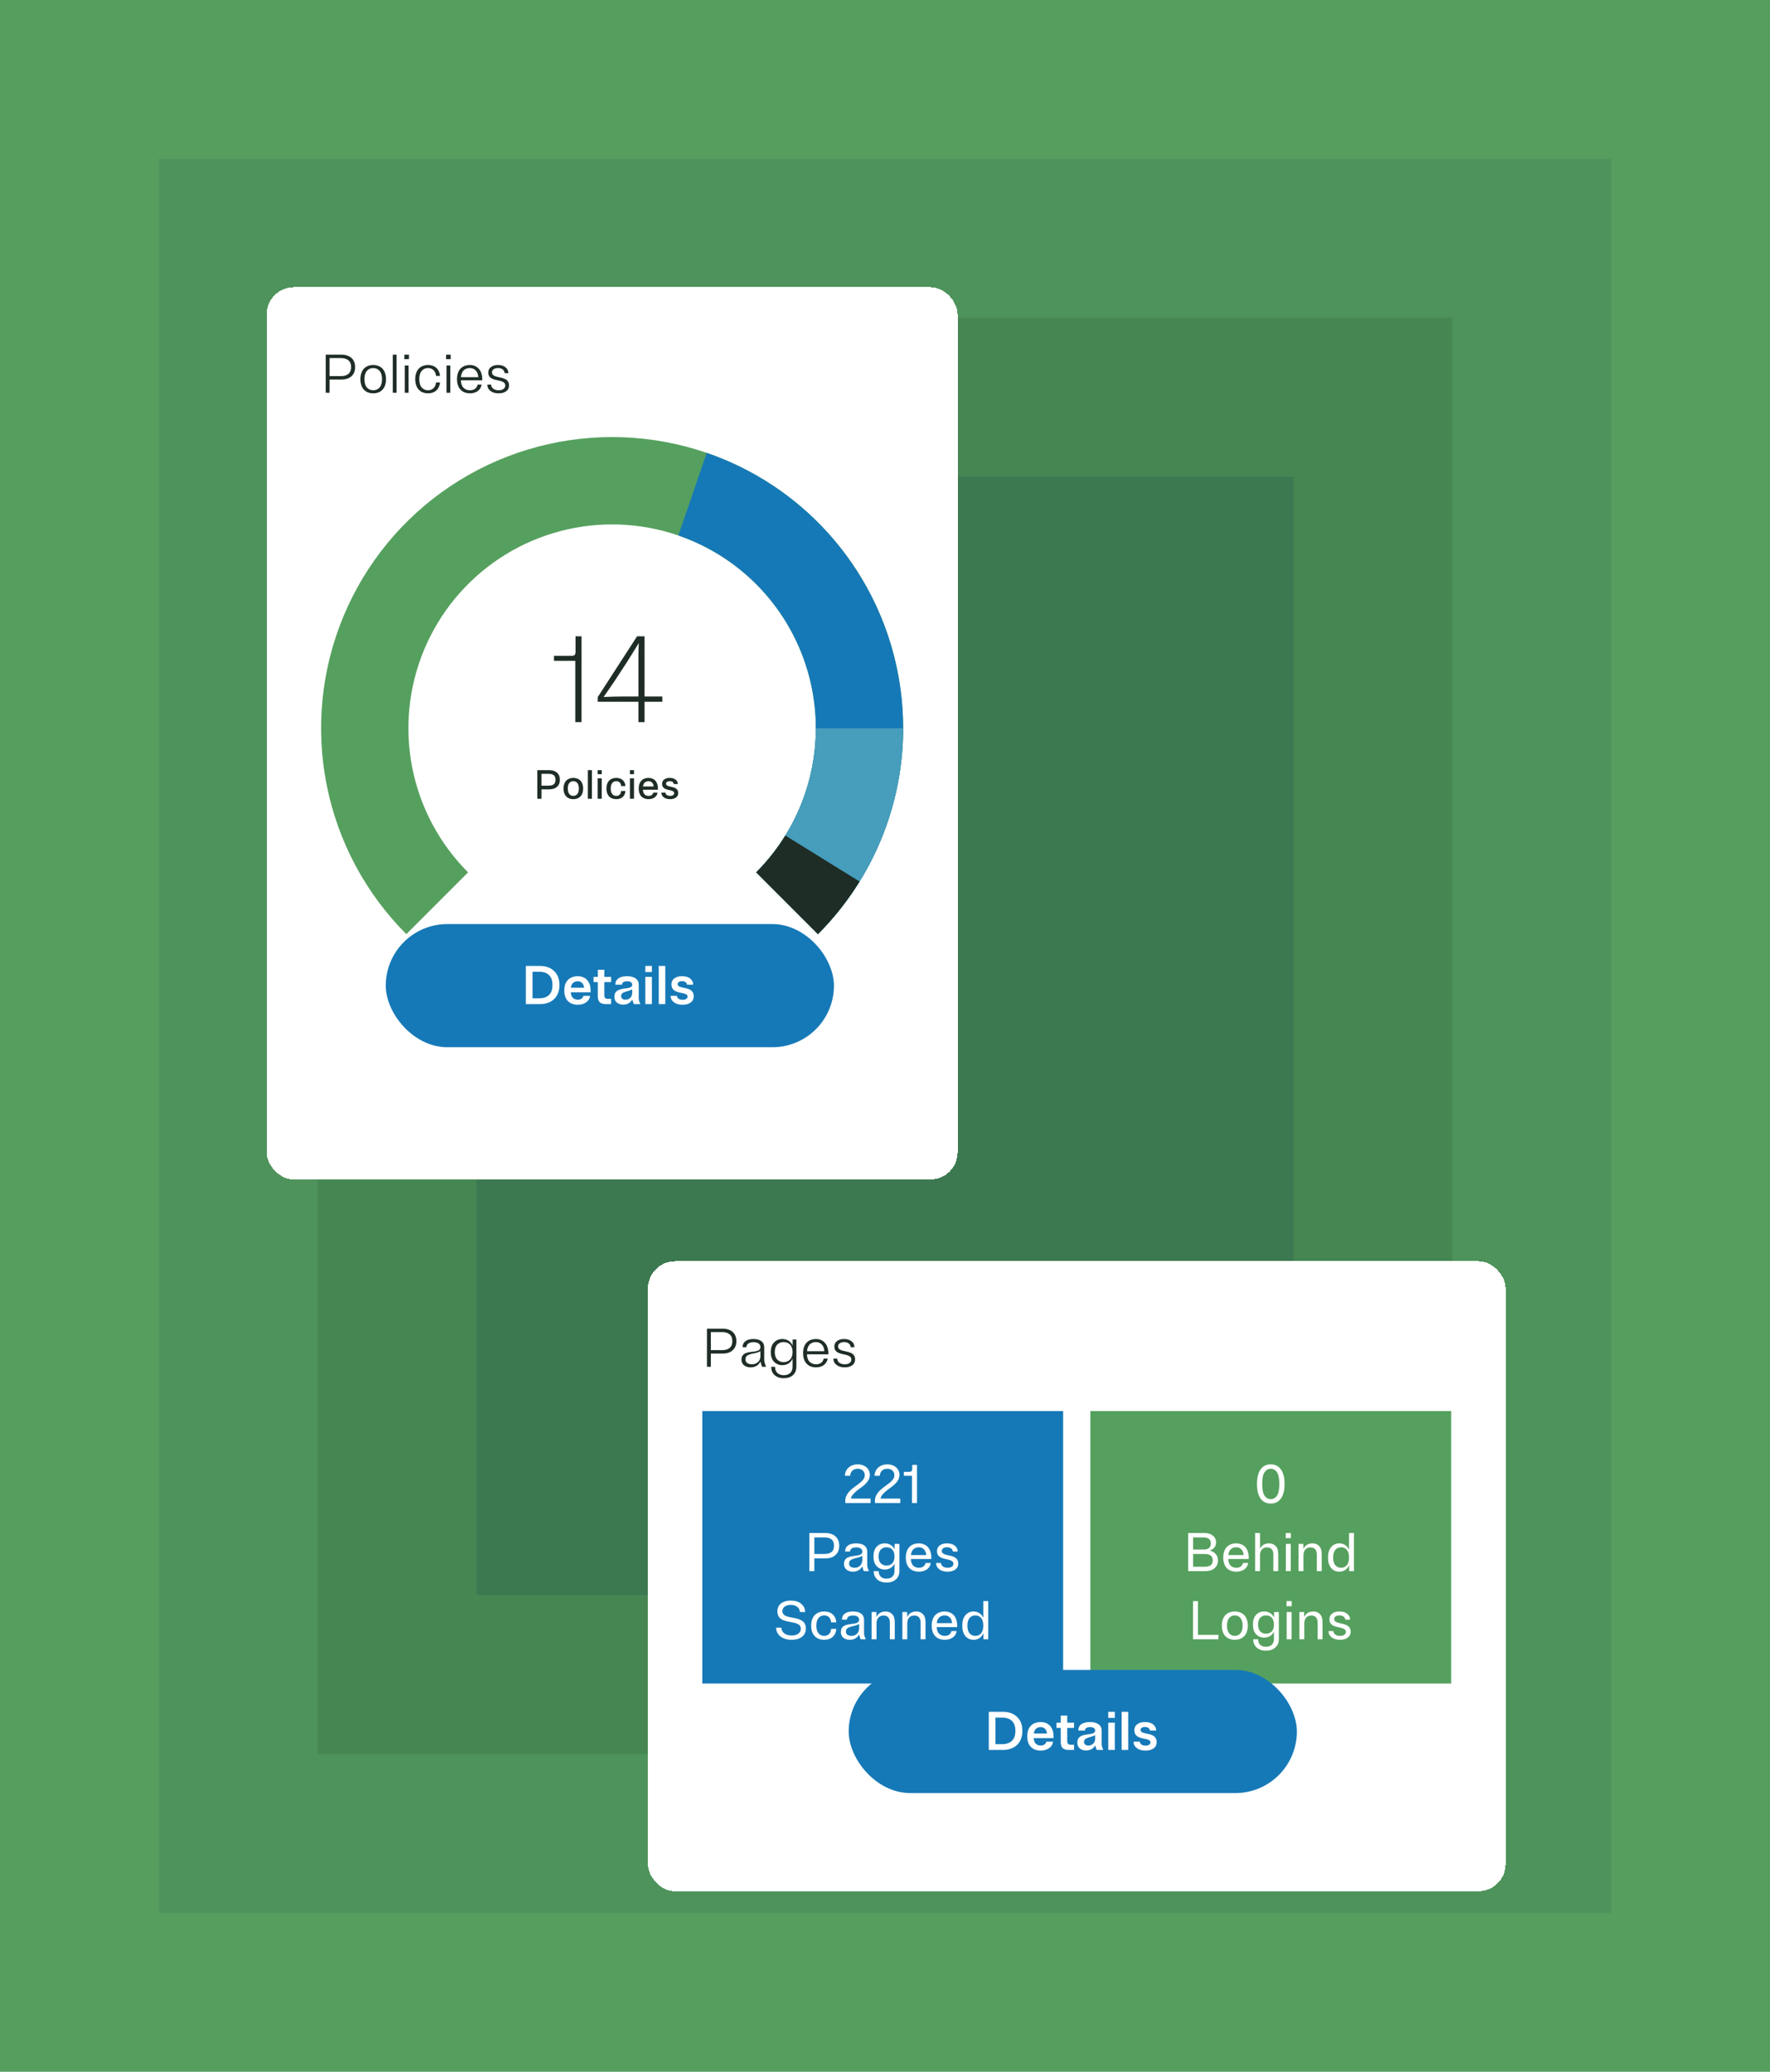 <svg width="624" height="730" viewBox="0 0 624 730" fill="none" xmlns="http://www.w3.org/2000/svg">
<g clip-path="url(#clip0_720_121063)">
<rect width="624" height="730" fill="#559E5E"/>
<rect width="512" height="618" transform="translate(56 56)" fill="#4E935B"/>
<rect width="400" height="506" transform="translate(112 112)" fill="#458653"/>
<rect width="288" height="394" transform="translate(168 168)" fill="#3D7950"/>
<g filter="url(#filter0_d_720_121063)">
<rect x="94" y="82" width="243.6" height="314.4" rx="9.6" fill="white" shape-rendering="crispEdges"/>
<path d="M114.831 119.2H116.194V114.534H120.418C120.815 114.534 121.193 114.502 121.551 114.438C121.922 114.374 122.268 114.285 122.588 114.17C122.908 114.042 123.202 113.888 123.471 113.709C123.74 113.53 123.983 113.318 124.201 113.075C124.418 112.832 124.598 112.563 124.738 112.269C124.892 111.974 125.007 111.648 125.084 111.29C125.161 110.931 125.199 110.547 125.199 110.138C125.199 109.728 125.161 109.35 125.084 109.005C125.007 108.646 124.892 108.32 124.738 108.026C124.598 107.718 124.418 107.45 124.201 107.219C123.983 106.976 123.74 106.765 123.471 106.586C123.202 106.406 122.908 106.259 122.588 106.144C122.268 106.016 121.922 105.92 121.551 105.856C121.193 105.792 120.815 105.76 120.418 105.76H114.831V119.2ZM120.284 106.97C121.334 106.97 122.178 107.232 122.818 107.757C123.458 108.269 123.778 109.062 123.778 110.138C123.778 111.226 123.458 112.032 122.818 112.557C122.178 113.069 121.334 113.325 120.284 113.325H116.194V106.97H120.284ZM131.57 119.392C131.942 119.392 132.3 119.354 132.646 119.277C132.991 119.213 133.311 119.117 133.606 118.989C133.913 118.848 134.194 118.675 134.45 118.47C134.706 118.266 134.93 118.029 135.122 117.76C135.327 117.491 135.5 117.19 135.641 116.858C135.782 116.512 135.89 116.134 135.967 115.725C136.044 115.315 136.082 114.874 136.082 114.4C136.082 113.926 136.044 113.485 135.967 113.075C135.89 112.666 135.782 112.294 135.641 111.962C135.5 111.616 135.327 111.309 135.122 111.04C134.93 110.771 134.706 110.534 134.45 110.33C134.194 110.125 133.913 109.958 133.606 109.83C133.311 109.69 132.991 109.587 132.646 109.523C132.3 109.446 131.942 109.408 131.57 109.408C131.199 109.408 130.841 109.446 130.495 109.523C130.15 109.587 129.823 109.69 129.516 109.83C129.222 109.958 128.946 110.125 128.69 110.33C128.434 110.534 128.204 110.771 127.999 111.04C127.807 111.309 127.641 111.616 127.5 111.962C127.359 112.294 127.25 112.666 127.174 113.075C127.097 113.485 127.058 113.926 127.058 114.4C127.058 114.874 127.097 115.315 127.174 115.725C127.25 116.134 127.359 116.512 127.5 116.858C127.641 117.19 127.807 117.491 127.999 117.76C128.204 118.029 128.434 118.266 128.69 118.47C128.946 118.675 129.222 118.848 129.516 118.989C129.823 119.117 130.15 119.213 130.495 119.277C130.841 119.354 131.199 119.392 131.57 119.392ZM131.57 118.317C130.662 118.317 129.919 117.99 129.343 117.338C128.767 116.672 128.479 115.693 128.479 114.4C128.479 113.107 128.767 112.134 129.343 111.482C129.919 110.816 130.662 110.483 131.57 110.483C132.492 110.483 133.241 110.816 133.817 111.482C134.393 112.134 134.681 113.107 134.681 114.4C134.681 115.693 134.393 116.672 133.817 117.338C133.241 117.99 132.492 118.317 131.57 118.317ZM139.814 105.76H138.47V119.2H139.814V105.76ZM144.168 105.76H142.555V107.354H144.168V105.76ZM144.033 109.6H142.689V119.2H144.033V109.6ZM147.81 114.4C147.81 113.107 148.098 112.134 148.674 111.482C149.25 110.816 149.993 110.483 150.902 110.483C151.682 110.483 152.322 110.726 152.822 111.213C153.334 111.699 153.634 112.378 153.724 113.248H155.126C155.01 112.045 154.575 111.104 153.82 110.426C153.065 109.747 152.092 109.408 150.902 109.408C150.53 109.408 150.172 109.446 149.826 109.523C149.481 109.587 149.154 109.69 148.847 109.83C148.553 109.958 148.278 110.125 148.022 110.33C147.766 110.534 147.535 110.771 147.33 111.04C147.138 111.309 146.972 111.616 146.831 111.962C146.69 112.294 146.582 112.666 146.505 113.075C146.428 113.485 146.39 113.926 146.39 114.4C146.39 114.874 146.428 115.315 146.505 115.725C146.582 116.134 146.69 116.512 146.831 116.858C146.972 117.19 147.138 117.491 147.33 117.76C147.535 118.029 147.766 118.266 148.022 118.47C148.278 118.675 148.553 118.848 148.847 118.989C149.154 119.117 149.481 119.213 149.826 119.277C150.172 119.354 150.53 119.392 150.902 119.392C152.092 119.392 153.065 119.053 153.82 118.374C154.575 117.696 155.01 116.755 155.126 115.552H153.724C153.634 116.422 153.334 117.101 152.822 117.587C152.322 118.074 151.682 118.317 150.902 118.317C149.993 118.317 149.25 117.99 148.674 117.338C148.098 116.672 147.81 115.693 147.81 114.4ZM158.886 105.76H157.274V107.354H158.886V105.76ZM158.752 109.6H157.408V119.2H158.752V109.6ZM169.787 116.32H168.385C168.257 116.922 167.963 117.408 167.502 117.779C167.041 118.138 166.427 118.317 165.659 118.317C164.763 118.317 164.014 118.022 163.412 117.434C162.824 116.845 162.516 115.968 162.491 114.803H170.017V114.4C170.017 113.99 169.985 113.606 169.921 113.248C169.87 112.89 169.787 112.557 169.672 112.25C169.569 111.93 169.441 111.642 169.288 111.386C169.134 111.13 168.955 110.899 168.75 110.694C168.558 110.477 168.347 110.291 168.116 110.138C167.886 109.971 167.636 109.837 167.368 109.734C167.099 109.619 166.817 109.536 166.523 109.485C166.241 109.434 165.94 109.408 165.62 109.408C165.249 109.408 164.891 109.446 164.545 109.523C164.2 109.587 163.873 109.69 163.566 109.83C163.272 109.958 162.996 110.125 162.74 110.33C162.484 110.522 162.254 110.758 162.049 111.04C161.857 111.309 161.691 111.61 161.55 111.942C161.409 112.275 161.3 112.646 161.224 113.056C161.147 113.466 161.108 113.907 161.108 114.381C161.108 114.854 161.147 115.296 161.224 115.706C161.3 116.115 161.409 116.493 161.55 116.838C161.691 117.171 161.864 117.478 162.068 117.76C162.273 118.029 162.504 118.266 162.76 118.47C163.016 118.675 163.297 118.848 163.604 118.989C163.912 119.117 164.238 119.213 164.584 119.277C164.929 119.354 165.288 119.392 165.659 119.392C166.76 119.392 167.681 119.123 168.424 118.586C169.166 118.035 169.62 117.28 169.787 116.32ZM165.62 110.483C166.452 110.483 167.144 110.765 167.694 111.328C168.244 111.878 168.552 112.672 168.616 113.709H162.51C162.587 112.634 162.907 111.827 163.47 111.29C164.046 110.752 164.763 110.483 165.62 110.483ZM172.14 112.077C172.14 112.294 172.159 112.499 172.198 112.691C172.236 112.87 172.294 113.037 172.37 113.19C172.447 113.331 172.537 113.466 172.639 113.594C172.742 113.709 172.857 113.818 172.985 113.92C173.113 114.01 173.247 114.093 173.388 114.17C173.542 114.246 173.695 114.317 173.849 114.381C174.015 114.445 174.182 114.502 174.348 114.554C174.514 114.592 174.687 114.637 174.866 114.688C175.046 114.726 175.225 114.765 175.404 114.803C175.583 114.842 175.756 114.88 175.922 114.918C176.089 114.957 176.249 114.995 176.402 115.034C176.569 115.072 176.722 115.123 176.863 115.187C177.017 115.238 177.158 115.296 177.286 115.36C177.414 115.424 177.529 115.494 177.631 115.571C177.734 115.648 177.823 115.744 177.9 115.859C177.977 115.962 178.034 116.077 178.073 116.205C178.111 116.333 178.13 116.474 178.13 116.627C178.13 117.139 177.919 117.549 177.497 117.856C177.087 118.163 176.518 118.317 175.788 118.317C175.007 118.317 174.374 118.131 173.887 117.76C173.414 117.389 173.164 116.909 173.138 116.32H171.794C171.807 117.242 172.178 117.984 172.908 118.547C173.65 119.11 174.61 119.392 175.788 119.392C176.876 119.392 177.759 119.149 178.438 118.662C179.116 118.176 179.455 117.478 179.455 116.57C179.455 116.339 179.436 116.134 179.398 115.955C179.359 115.763 179.302 115.59 179.225 115.437C179.148 115.283 179.058 115.149 178.956 115.034C178.854 114.906 178.738 114.79 178.61 114.688C178.482 114.586 178.342 114.496 178.188 114.419C178.047 114.33 177.894 114.259 177.727 114.208C177.574 114.144 177.407 114.086 177.228 114.035C177.062 113.984 176.889 113.939 176.71 113.901C176.543 113.85 176.37 113.805 176.191 113.766C176.012 113.728 175.833 113.69 175.654 113.651C175.487 113.613 175.321 113.574 175.154 113.536C175.001 113.498 174.847 113.453 174.694 113.402C174.553 113.35 174.418 113.293 174.29 113.229C174.162 113.165 174.047 113.094 173.945 113.018C173.842 112.941 173.753 112.858 173.676 112.768C173.599 112.666 173.542 112.557 173.503 112.442C173.465 112.314 173.446 112.173 173.446 112.019C173.446 111.546 173.644 111.174 174.041 110.906C174.438 110.624 174.95 110.483 175.577 110.483C176.268 110.483 176.818 110.65 177.228 110.982C177.65 111.315 177.874 111.75 177.9 112.288H179.225C179.212 111.43 178.873 110.739 178.207 110.214C177.542 109.677 176.665 109.408 175.577 109.408C174.566 109.408 173.74 109.645 173.1 110.118C172.46 110.579 172.14 111.232 172.14 112.077Z" fill="#1E2D25"/>
<path d="M202.902 210.447C202.902 211.023 202.787 211.412 202.557 211.613C202.355 211.786 202.067 211.873 201.693 211.873H195.299V213.644H202.816V235.244H205.019V205.004H202.902V210.447ZM227.232 205.004H224.597L210.729 226.431V228.073H225.072V235.244H227.232V228.073H233.496V226.215H227.232V205.004ZM225.072 226.215H220.752C219.427 226.215 218.102 226.229 216.777 226.258C215.453 226.287 214.128 226.33 212.803 226.388C213.638 225.207 214.473 223.997 215.309 222.759C216.173 221.521 217.022 220.253 217.857 218.957L221.011 214.119C221.817 212.852 222.566 211.657 223.257 210.533C223.977 209.41 224.625 208.359 225.201 207.38C225.144 208.618 225.101 209.885 225.072 211.181C225.072 212.477 225.072 213.759 225.072 215.026V226.215Z" fill="#1E2D25"/>
<path d="M189.425 262.244H190.894V258.932H193.544C193.87 258.932 194.177 258.913 194.465 258.874C194.763 258.826 195.041 258.759 195.301 258.673C195.56 258.577 195.795 258.461 196.006 258.327C196.217 258.183 196.409 258.02 196.582 257.837C196.755 257.655 196.899 257.449 197.014 257.218C197.129 256.988 197.216 256.733 197.273 256.455C197.341 256.177 197.374 255.874 197.374 255.548C197.374 255.221 197.341 254.919 197.273 254.641C197.216 254.362 197.129 254.108 197.014 253.877C196.899 253.647 196.755 253.441 196.582 253.258C196.409 253.076 196.217 252.917 196.006 252.783C195.795 252.639 195.56 252.524 195.301 252.437C195.041 252.341 194.763 252.274 194.465 252.236C194.177 252.188 193.87 252.164 193.544 252.164H189.425V262.244ZM193.4 253.46C194.168 253.46 194.763 253.613 195.185 253.921C195.617 254.228 195.833 254.77 195.833 255.548C195.833 256.325 195.617 256.868 195.185 257.175C194.763 257.482 194.168 257.636 193.4 257.636H190.894V253.46H193.4ZM202.123 262.388C202.411 262.388 202.684 262.359 202.944 262.301C203.212 262.253 203.462 262.181 203.692 262.085C203.923 261.98 204.134 261.85 204.326 261.697C204.528 261.543 204.705 261.365 204.859 261.164C205.012 260.962 205.142 260.737 205.248 260.487C205.353 260.228 205.435 259.945 205.492 259.637C205.55 259.33 205.579 258.999 205.579 258.644C205.579 258.289 205.55 257.957 205.492 257.65C205.435 257.343 205.353 257.065 205.248 256.815C205.142 256.556 205.012 256.325 204.859 256.124C204.705 255.922 204.528 255.745 204.326 255.591C204.134 255.437 203.923 255.313 203.692 255.217C203.462 255.111 203.212 255.034 202.944 254.986C202.684 254.929 202.411 254.9 202.123 254.9C201.835 254.9 201.556 254.929 201.288 254.986C201.028 255.034 200.784 255.111 200.553 255.217C200.323 255.313 200.107 255.437 199.905 255.591C199.713 255.745 199.54 255.922 199.387 256.124C199.233 256.325 199.104 256.556 198.998 256.815C198.892 257.065 198.811 257.343 198.753 257.65C198.696 257.957 198.667 258.289 198.667 258.644C198.667 258.999 198.696 259.33 198.753 259.637C198.811 259.945 198.892 260.228 198.998 260.487C199.104 260.737 199.233 260.962 199.387 261.164C199.54 261.365 199.713 261.543 199.905 261.697C200.107 261.85 200.323 261.98 200.553 262.085C200.784 262.181 201.028 262.253 201.288 262.301C201.556 262.359 201.835 262.388 202.123 262.388ZM202.123 261.236C201.547 261.236 201.076 261.02 200.712 260.588C200.356 260.156 200.179 259.508 200.179 258.644C200.179 257.78 200.356 257.132 200.712 256.7C201.076 256.268 201.547 256.052 202.123 256.052C202.699 256.052 203.164 256.268 203.52 256.7C203.884 257.132 204.067 257.78 204.067 258.644C204.067 259.508 203.884 260.156 203.52 260.588C203.164 261.02 202.699 261.236 202.123 261.236ZM208.679 252.164H207.239V262.244H208.679V252.164ZM212.139 252.164H210.699V253.604H212.139V252.164ZM212.139 255.044H210.699V262.244H212.139V255.044ZM215.31 258.644C215.31 257.78 215.488 257.132 215.843 256.7C216.208 256.268 216.678 256.052 217.254 256.052C217.763 256.052 218.166 256.205 218.464 256.513C218.771 256.81 218.944 257.233 218.982 257.78H220.494C220.427 256.877 220.105 256.172 219.529 255.663C218.963 255.154 218.204 254.9 217.254 254.9C216.966 254.9 216.688 254.929 216.419 254.986C216.16 255.034 215.915 255.111 215.684 255.217C215.454 255.313 215.238 255.437 215.036 255.591C214.844 255.745 214.672 255.922 214.518 256.124C214.364 256.325 214.235 256.556 214.129 256.815C214.024 257.065 213.942 257.343 213.884 257.65C213.827 257.957 213.798 258.289 213.798 258.644C213.798 258.999 213.827 259.33 213.884 259.637C213.942 259.945 214.024 260.228 214.129 260.487C214.235 260.737 214.364 260.962 214.518 261.164C214.672 261.365 214.844 261.543 215.036 261.697C215.238 261.85 215.454 261.98 215.684 262.085C215.915 262.181 216.16 262.253 216.419 262.301C216.688 262.359 216.966 262.388 217.254 262.388C218.204 262.388 218.963 262.133 219.529 261.625C220.105 261.116 220.427 260.41 220.494 259.508H218.982C218.944 260.055 218.771 260.482 218.464 260.789C218.166 261.087 217.763 261.236 217.254 261.236C216.678 261.236 216.208 261.02 215.843 260.588C215.488 260.156 215.31 259.508 215.31 258.644ZM223.515 252.164H222.075V253.604H223.515V252.164ZM223.515 255.044H222.075V262.244H223.515V255.044ZM231.813 260.084H230.301C230.234 260.41 230.066 260.684 229.797 260.905C229.528 261.125 229.139 261.236 228.631 261.236C228.064 261.236 227.599 261.058 227.234 260.703C226.879 260.338 226.687 259.796 226.658 259.076H231.943V258.644C231.943 258.289 231.914 257.957 231.856 257.65C231.799 257.343 231.717 257.065 231.611 256.815C231.515 256.556 231.391 256.325 231.237 256.124C231.093 255.922 230.925 255.745 230.733 255.591C230.541 255.437 230.335 255.313 230.114 255.217C229.893 255.111 229.658 255.034 229.408 254.986C229.159 254.929 228.899 254.9 228.631 254.9C228.343 254.9 228.064 254.929 227.795 254.986C227.536 255.034 227.291 255.111 227.061 255.217C226.831 255.313 226.615 255.437 226.413 255.591C226.221 255.735 226.048 255.913 225.895 256.124C225.741 256.325 225.611 256.556 225.506 256.815C225.4 257.065 225.319 257.343 225.261 257.65C225.203 257.957 225.175 258.289 225.175 258.644C225.175 258.999 225.203 259.33 225.261 259.637C225.319 259.945 225.4 260.228 225.506 260.487C225.611 260.737 225.741 260.967 225.895 261.178C226.048 261.38 226.221 261.557 226.413 261.711C226.615 261.855 226.831 261.98 227.061 262.085C227.291 262.181 227.536 262.253 227.795 262.301C228.064 262.359 228.343 262.388 228.631 262.388C229.495 262.388 230.215 262.181 230.791 261.769C231.376 261.356 231.717 260.794 231.813 260.084ZM228.631 256.052C229.12 256.052 229.528 256.21 229.855 256.527C230.191 256.844 230.387 257.309 230.445 257.924H226.687C226.754 257.309 226.96 256.844 227.306 256.527C227.661 256.21 228.103 256.052 228.631 256.052ZM233.405 257.002C233.405 257.165 233.42 257.319 233.448 257.463C233.477 257.597 233.516 257.722 233.564 257.837C233.621 257.953 233.684 258.058 233.751 258.154C233.828 258.25 233.909 258.337 233.996 258.413C234.092 258.49 234.192 258.562 234.298 258.629C234.404 258.687 234.514 258.745 234.629 258.802C234.744 258.85 234.86 258.893 234.975 258.932C235.1 258.97 235.224 259.009 235.349 259.047C235.474 259.076 235.599 259.105 235.724 259.133C235.858 259.162 235.983 259.191 236.098 259.22C236.223 259.239 236.343 259.263 236.458 259.292C236.573 259.321 236.684 259.354 236.789 259.393C236.895 259.421 236.991 259.46 237.077 259.508C237.173 259.546 237.255 259.589 237.322 259.637C237.399 259.685 237.461 259.743 237.509 259.81C237.567 259.868 237.61 259.935 237.639 260.012C237.668 260.089 237.682 260.175 237.682 260.271C237.682 260.569 237.552 260.804 237.293 260.977C237.034 261.149 236.693 261.236 236.271 261.236C235.772 261.236 235.373 261.13 235.076 260.919C234.788 260.708 234.629 260.429 234.6 260.084H233.16C233.17 260.775 233.458 261.332 234.024 261.754C234.6 262.177 235.349 262.388 236.271 262.388C237.077 262.388 237.749 262.201 238.287 261.826C238.824 261.452 239.093 260.909 239.093 260.199C239.093 260.036 239.079 259.887 239.05 259.753C239.021 259.609 238.978 259.479 238.92 259.364C238.872 259.239 238.81 259.133 238.733 259.047C238.666 258.951 238.584 258.865 238.488 258.788C238.402 258.701 238.306 258.629 238.2 258.572C238.095 258.505 237.984 258.447 237.869 258.399C237.754 258.351 237.634 258.308 237.509 258.269C237.394 258.231 237.274 258.197 237.149 258.169C237.024 258.13 236.895 258.097 236.76 258.068C236.636 258.039 236.511 258.01 236.386 257.981C236.271 257.953 236.156 257.924 236.04 257.895C235.925 257.866 235.815 257.837 235.709 257.809C235.604 257.77 235.503 257.732 235.407 257.693C235.32 257.655 235.239 257.612 235.162 257.564C235.095 257.516 235.032 257.463 234.975 257.405C234.927 257.338 234.888 257.266 234.86 257.189C234.831 257.113 234.816 257.026 234.816 256.93C234.816 256.661 234.932 256.45 235.162 256.297C235.392 256.133 235.695 256.052 236.069 256.052C236.511 256.052 236.856 256.143 237.106 256.325C237.356 256.508 237.495 256.753 237.524 257.06H238.964C238.954 256.426 238.69 255.908 238.172 255.505C237.663 255.101 236.962 254.9 236.069 254.9C235.292 254.9 234.653 255.087 234.154 255.461C233.655 255.826 233.405 256.34 233.405 257.002Z" fill="#1E2D25"/>
<path d="M288.348 309.949C302.697 295.6 312.469 277.319 316.428 257.416C320.387 237.514 318.355 216.884 310.589 198.137C302.824 179.389 289.673 163.365 272.801 152.091C255.928 140.817 236.092 134.8 215.799 134.8C195.507 134.8 175.67 140.817 158.798 152.091C141.925 163.365 128.775 179.389 121.009 198.137C113.244 216.884 111.212 237.514 115.171 257.416C119.129 277.319 128.901 295.6 143.25 309.949L165.015 288.184C154.971 278.14 148.13 265.343 145.359 251.411C142.588 237.48 144.01 223.039 149.446 209.916C154.882 196.792 164.087 185.576 175.898 177.684C187.709 169.792 201.595 165.58 215.799 165.58C230.004 165.58 243.89 169.792 255.7 177.684C267.511 185.576 276.716 196.792 282.152 209.916C287.588 223.039 289.01 237.48 286.239 251.411C283.468 265.343 276.628 278.14 266.584 288.184L288.348 309.949Z" fill="#55A05E"/>
<path d="M288.348 309.949C300.658 297.64 309.633 282.401 314.429 265.666C319.225 248.932 319.684 231.252 315.763 214.291C311.842 197.331 303.67 181.646 292.016 168.715C280.363 155.783 265.61 146.029 249.147 140.371L239.143 169.48C250.667 173.44 260.994 180.268 269.151 189.32C277.309 198.372 283.029 209.351 285.774 221.224C288.518 233.097 288.197 245.472 284.84 257.186C281.483 268.901 275.2 279.568 266.584 288.184L288.348 309.949Z" fill="#1679B7"/>
<path d="M288.348 309.949C297.876 300.422 305.433 289.111 310.589 276.663C315.745 264.215 318.399 250.874 318.399 237.4L287.619 237.4C287.619 246.832 285.762 256.171 282.152 264.884C278.543 273.598 273.253 281.515 266.584 288.184L288.348 309.949Z" fill="#469DBC"/>
<path d="M288.348 309.949C293.942 304.355 298.871 298.133 303.035 291.407L276.864 275.205C273.949 279.913 270.499 284.269 266.584 288.184L288.348 309.949Z" fill="#1E2D25"/>
</g>
<rect x="136" y="325.6" width="158" height="43.4" rx="21.7" fill="#1679B7"/>
<path d="M185.382 353.8H190.298C192.435 353.8 194.125 353.205 195.366 352.014C196.608 350.811 197.229 349.166 197.229 347.08C197.229 344.994 196.608 343.355 195.366 342.165C194.125 340.962 192.435 340.36 190.298 340.36H185.382V353.8ZM190.067 342.395C191.552 342.395 192.704 342.779 193.523 343.547C194.355 344.315 194.771 345.493 194.771 347.08C194.771 348.667 194.355 349.845 193.523 350.613C192.704 351.381 191.552 351.765 190.067 351.765H187.744V342.395H190.067ZM208.044 350.882H205.682C205.593 351.278 205.381 351.605 205.049 351.861C204.729 352.117 204.268 352.245 203.666 352.245C202.975 352.245 202.405 352.027 201.957 351.592C201.509 351.157 201.266 350.504 201.228 349.634H208.197C208.21 349.531 208.217 349.429 208.217 349.326C208.217 349.224 208.217 349.115 208.217 349C208.217 348.578 208.185 348.187 208.121 347.829C208.069 347.458 207.986 347.118 207.871 346.811C207.756 346.491 207.615 346.203 207.449 345.947C207.295 345.678 207.116 345.442 206.911 345.237C206.719 345.019 206.501 344.834 206.258 344.68C206.015 344.526 205.753 344.398 205.471 344.296C205.202 344.181 204.914 344.098 204.607 344.046C204.313 343.995 203.999 343.97 203.666 343.97C203.269 343.97 202.892 344.008 202.533 344.085C202.175 344.149 201.836 344.251 201.516 344.392C201.209 344.52 200.921 344.686 200.652 344.891C200.383 345.096 200.14 345.339 199.922 345.621C199.717 345.89 199.538 346.197 199.385 346.542C199.244 346.875 199.135 347.246 199.058 347.656C198.981 348.066 198.943 348.514 198.943 349C198.943 349.486 198.981 349.934 199.058 350.344C199.135 350.754 199.244 351.131 199.385 351.477C199.538 351.81 199.717 352.117 199.922 352.398C200.14 352.667 200.383 352.904 200.652 353.109C200.921 353.314 201.209 353.486 201.516 353.627C201.836 353.755 202.175 353.851 202.533 353.915C202.892 353.992 203.269 354.03 203.666 354.03C204.857 354.03 205.849 353.749 206.642 353.186C207.449 352.61 207.916 351.842 208.044 350.882ZM203.666 345.755C204.281 345.755 204.786 345.947 205.183 346.331C205.593 346.702 205.836 347.266 205.913 348.021H201.266C201.356 347.266 201.612 346.702 202.034 346.331C202.469 345.947 203.013 345.755 203.666 345.755ZM213.045 350.594V346.043H215.445V344.2H213.045V341.704H210.761V344.2H209.263V346.043H210.761V351.016C210.761 352.053 210.997 352.776 211.471 353.186C211.957 353.595 212.649 353.8 213.545 353.8H215.445V351.957H214.293C213.871 351.957 213.557 351.861 213.353 351.669C213.148 351.464 213.045 351.106 213.045 350.594ZM225.762 353.8C225.698 353.659 225.64 353.531 225.589 353.416C225.538 353.288 225.493 353.179 225.454 353.09C225.429 352.987 225.397 352.891 225.358 352.802C225.333 352.712 225.307 352.629 225.282 352.552C225.269 352.475 225.256 352.398 225.243 352.322C225.23 352.232 225.218 352.149 225.205 352.072C225.205 351.982 225.198 351.893 225.186 351.803C225.186 351.701 225.186 351.598 225.186 351.496C225.186 351.381 225.186 351.253 225.186 351.112V347.022C225.186 346.024 224.814 345.269 224.072 344.757C223.342 344.232 222.344 343.97 221.077 343.97C219.797 343.97 218.786 344.219 218.043 344.718C217.314 345.218 216.949 345.966 216.949 346.965H219.272C219.285 346.568 219.451 346.267 219.771 346.062C220.091 345.858 220.526 345.755 221.077 345.755C221.653 345.755 222.094 345.858 222.402 346.062C222.722 346.254 222.882 346.562 222.882 346.984C222.882 347.112 222.862 347.234 222.824 347.349C222.786 347.451 222.722 347.541 222.632 347.618C222.555 347.694 222.466 347.765 222.363 347.829C222.261 347.893 222.139 347.95 221.998 348.002C221.87 348.04 221.73 348.078 221.576 348.117C221.422 348.142 221.256 348.168 221.077 348.194C220.91 348.219 220.738 348.245 220.558 348.27C220.379 348.296 220.194 348.322 220.002 348.347C219.822 348.373 219.643 348.405 219.464 348.443C219.285 348.482 219.106 348.52 218.926 348.558C218.747 348.597 218.568 348.648 218.389 348.712C218.222 348.776 218.062 348.846 217.909 348.923C217.755 349 217.608 349.09 217.467 349.192C217.339 349.294 217.224 349.41 217.122 349.538C217.019 349.666 216.923 349.813 216.834 349.979C216.757 350.146 216.699 350.331 216.661 350.536C216.622 350.728 216.603 350.946 216.603 351.189C216.603 352.11 216.898 352.808 217.486 353.282C218.088 353.755 218.824 353.992 219.694 353.992C220.411 353.992 221.045 353.838 221.595 353.531C222.158 353.211 222.587 352.77 222.882 352.206L223.438 353.8H225.762ZM218.965 350.92C218.965 350.779 218.984 350.651 219.022 350.536C219.061 350.408 219.118 350.299 219.195 350.21C219.272 350.107 219.355 350.018 219.445 349.941C219.547 349.864 219.662 349.794 219.79 349.73C219.918 349.666 220.053 349.608 220.194 349.557C220.334 349.506 220.482 349.454 220.635 349.403C220.789 349.352 220.942 349.307 221.096 349.269C221.25 349.218 221.403 349.173 221.557 349.134C221.723 349.083 221.883 349.032 222.037 348.981C222.19 348.917 222.338 348.853 222.478 348.789C222.619 348.725 222.754 348.654 222.882 348.578V349.787C222.882 350.581 222.645 351.189 222.171 351.611C221.71 352.034 221.186 352.245 220.597 352.245C220.085 352.245 219.682 352.142 219.387 351.938C219.106 351.72 218.965 351.381 218.965 350.92ZM229.814 340.36H227.51V342.51H229.814V340.36ZM229.814 344.2H227.51V353.8H229.814V344.2ZM234.539 340.36H232.235V353.8H234.539V340.36ZM236.71 346.869C236.71 347.099 236.729 347.31 236.768 347.502C236.806 347.694 236.857 347.874 236.921 348.04C236.998 348.194 237.081 348.334 237.171 348.462C237.273 348.59 237.382 348.706 237.497 348.808C237.625 348.91 237.76 349.006 237.9 349.096C238.041 349.173 238.188 349.25 238.342 349.326C238.496 349.39 238.649 349.448 238.803 349.499C238.969 349.55 239.136 349.602 239.302 349.653C239.468 349.691 239.635 349.73 239.801 349.768C239.968 349.794 240.128 349.826 240.281 349.864C240.448 349.89 240.608 349.922 240.761 349.96C240.915 349.986 241.062 350.024 241.203 350.075C241.344 350.114 241.472 350.158 241.587 350.21C241.715 350.248 241.824 350.299 241.913 350.363C242.016 350.414 242.099 350.478 242.163 350.555C242.24 350.632 242.297 350.722 242.336 350.824C242.374 350.914 242.393 351.016 242.393 351.131C242.393 351.49 242.233 351.771 241.913 351.976C241.593 352.181 241.177 352.283 240.665 352.283C240.051 352.283 239.564 352.155 239.206 351.899C238.86 351.643 238.668 351.304 238.63 350.882H236.422C236.435 351.829 236.825 352.59 237.593 353.166C238.361 353.742 239.385 354.03 240.665 354.03C241.817 354.03 242.752 353.774 243.468 353.262C244.198 352.75 244.563 352.002 244.563 351.016C244.563 350.786 244.544 350.574 244.505 350.382C244.467 350.19 244.409 350.018 244.332 349.864C244.268 349.71 244.185 349.57 244.083 349.442C243.993 349.301 243.884 349.179 243.756 349.077C243.641 348.974 243.513 348.885 243.372 348.808C243.244 348.718 243.104 348.642 242.95 348.578C242.796 348.501 242.636 348.437 242.47 348.386C242.316 348.334 242.156 348.29 241.99 348.251C241.824 348.2 241.651 348.162 241.472 348.136C241.305 348.098 241.139 348.066 240.972 348.04C240.819 348.002 240.665 347.963 240.512 347.925C240.358 347.886 240.211 347.848 240.07 347.81C239.942 347.771 239.814 347.733 239.686 347.694C239.571 347.643 239.462 347.592 239.36 347.541C239.27 347.477 239.187 347.406 239.11 347.33C239.046 347.253 238.995 347.17 238.956 347.08C238.918 346.978 238.899 346.869 238.899 346.754C238.899 346.434 239.04 346.184 239.321 346.005C239.603 345.813 239.968 345.717 240.416 345.717C240.953 345.717 241.376 345.832 241.683 346.062C241.99 346.28 242.156 346.581 242.182 346.965H244.39C244.377 346.082 244.025 345.365 243.334 344.814C242.656 344.251 241.683 343.97 240.416 343.97C239.302 343.97 238.406 344.226 237.728 344.738C237.049 345.237 236.71 345.947 236.71 346.869Z" fill="white"/>
<g filter="url(#filter1_d_720_121063)">
<rect x="228.4" y="425.2" width="302.4" height="222" rx="9.6" fill="white" shape-rendering="crispEdges"/>
<path d="M249.232 462.4H250.595V457.734H254.819C255.216 457.734 255.593 457.702 255.952 457.638C256.323 457.574 256.668 457.485 256.988 457.37C257.308 457.242 257.603 457.088 257.872 456.909C258.14 456.73 258.384 456.518 258.601 456.275C258.819 456.032 258.998 455.763 259.139 455.469C259.292 455.174 259.408 454.848 259.484 454.49C259.561 454.131 259.6 453.747 259.6 453.338C259.6 452.928 259.561 452.55 259.484 452.205C259.408 451.846 259.292 451.52 259.139 451.226C258.998 450.918 258.819 450.65 258.601 450.419C258.384 450.176 258.14 449.965 257.872 449.786C257.603 449.606 257.308 449.459 256.988 449.344C256.668 449.216 256.323 449.12 255.952 449.056C255.593 448.992 255.216 448.96 254.819 448.96H249.232V462.4ZM254.684 450.17C255.734 450.17 256.579 450.432 257.219 450.957C257.859 451.469 258.179 452.262 258.179 453.338C258.179 454.426 257.859 455.232 257.219 455.757C256.579 456.269 255.734 456.525 254.684 456.525H250.595V450.17H254.684ZM270.06 462.4C269.996 462.221 269.939 462.061 269.888 461.92C269.836 461.779 269.792 461.651 269.753 461.536C269.715 461.421 269.676 461.312 269.638 461.21C269.612 461.107 269.587 461.018 269.561 460.941C269.548 460.851 269.529 460.768 269.504 460.691C269.491 460.614 269.478 460.538 269.465 460.461C269.465 460.384 269.459 460.307 269.446 460.23C269.446 460.154 269.44 460.07 269.427 459.981C269.427 459.891 269.427 459.802 269.427 459.712C269.427 459.61 269.427 459.501 269.427 459.386V455.546C269.427 454.586 269.081 453.856 268.39 453.357C267.712 452.858 266.79 452.608 265.625 452.608C264.46 452.608 263.532 452.851 262.841 453.338C262.163 453.811 261.811 454.528 261.785 455.488H263.148C263.187 454.899 263.424 454.458 263.859 454.163C264.307 453.869 264.896 453.722 265.625 453.722C266.38 453.722 266.976 453.869 267.411 454.163C267.859 454.458 268.083 454.906 268.083 455.507C268.083 455.661 268.064 455.802 268.025 455.93C267.987 456.045 267.929 456.154 267.852 456.256C267.776 456.346 267.686 456.429 267.584 456.506C267.481 456.57 267.366 456.634 267.238 456.698C267.11 456.749 266.969 456.794 266.816 456.832C266.675 456.87 266.521 456.909 266.355 456.947C266.188 456.973 266.016 456.998 265.836 457.024C265.657 457.05 265.478 457.075 265.299 457.101C265.12 457.114 264.934 457.133 264.742 457.158C264.55 457.184 264.364 457.216 264.185 457.254C264.006 457.28 263.827 457.312 263.648 457.35C263.468 457.389 263.296 457.44 263.129 457.504C262.963 457.555 262.803 457.619 262.649 457.696C262.508 457.773 262.374 457.862 262.246 457.965C262.118 458.054 262.003 458.163 261.9 458.291C261.798 458.406 261.708 458.541 261.632 458.694C261.555 458.848 261.497 459.021 261.459 459.213C261.42 459.405 261.401 459.616 261.401 459.846C261.401 460.102 261.427 460.346 261.478 460.576C261.542 460.794 261.625 460.998 261.728 461.19C261.83 461.37 261.958 461.536 262.112 461.69C262.265 461.843 262.432 461.978 262.611 462.093C262.803 462.195 263.001 462.285 263.206 462.362C263.424 462.438 263.648 462.496 263.878 462.534C264.121 462.573 264.371 462.592 264.627 462.592C265.433 462.592 266.137 462.413 266.739 462.054C267.34 461.696 267.782 461.19 268.064 460.538L268.659 462.4H270.06ZM262.803 459.712C262.803 459.546 262.822 459.392 262.86 459.251C262.899 459.11 262.95 458.982 263.014 458.867C263.091 458.752 263.174 458.65 263.264 458.56C263.366 458.47 263.475 458.394 263.59 458.33C263.705 458.253 263.833 458.189 263.974 458.138C264.115 458.074 264.262 458.022 264.416 457.984C264.569 457.933 264.723 457.888 264.876 457.85C265.043 457.811 265.209 457.773 265.376 457.734C265.555 457.696 265.728 457.664 265.894 457.638C266.06 457.6 266.227 457.562 266.393 457.523C266.56 457.485 266.72 457.446 266.873 457.408C267.027 457.357 267.174 457.306 267.315 457.254C267.468 457.203 267.609 457.146 267.737 457.082C267.865 457.005 267.98 456.922 268.083 456.832V458.56C268.083 459.507 267.788 460.237 267.2 460.749C266.611 461.261 265.92 461.517 265.126 461.517C264.448 461.517 263.891 461.376 263.456 461.094C263.02 460.8 262.803 460.339 262.803 459.712ZM275.805 461.824C276.611 461.824 277.335 461.626 277.975 461.229C278.615 460.832 279.095 460.269 279.415 459.539V462.342C279.415 463.328 279.133 464.077 278.57 464.589C278.007 465.101 277.251 465.357 276.304 465.357C275.37 465.357 274.621 465.094 274.058 464.57C273.507 464.058 273.232 463.334 273.232 462.4H271.888C271.888 463.667 272.298 464.653 273.117 465.357C273.949 466.074 275.011 466.432 276.304 466.432C276.675 466.432 277.027 466.4 277.36 466.336C277.706 466.285 278.026 466.202 278.32 466.086C278.627 465.971 278.903 465.824 279.146 465.645C279.402 465.478 279.626 465.28 279.818 465.05C280.023 464.832 280.195 464.582 280.336 464.301C280.477 464.032 280.579 463.731 280.643 463.398C280.72 463.078 280.759 462.726 280.759 462.342V452.8H279.434V454.931C279.114 454.189 278.634 453.619 277.994 453.222C277.354 452.813 276.624 452.608 275.805 452.608C274.627 452.608 273.655 453.011 272.887 453.818C272.119 454.611 271.735 455.744 271.735 457.216C271.735 458.688 272.119 459.827 272.887 460.634C273.655 461.427 274.627 461.824 275.805 461.824ZM276.266 460.749C275.344 460.749 274.589 460.448 274 459.846C273.424 459.245 273.136 458.368 273.136 457.216C273.136 456.064 273.424 455.187 274 454.586C274.589 453.984 275.344 453.683 276.266 453.683C277.187 453.683 277.943 453.984 278.531 454.586C279.12 455.187 279.415 456.064 279.415 457.216C279.415 458.368 279.12 459.245 278.531 459.846C277.943 460.448 277.187 460.749 276.266 460.749ZM291.793 459.52H290.392C290.264 460.122 289.969 460.608 289.509 460.979C289.048 461.338 288.433 461.517 287.665 461.517C286.769 461.517 286.021 461.222 285.419 460.634C284.83 460.045 284.523 459.168 284.497 458.003H292.024V457.6C292.024 457.19 291.992 456.806 291.928 456.448C291.877 456.09 291.793 455.757 291.678 455.45C291.576 455.13 291.448 454.842 291.294 454.586C291.141 454.33 290.961 454.099 290.757 453.894C290.565 453.677 290.353 453.491 290.123 453.338C289.893 453.171 289.643 453.037 289.374 452.934C289.105 452.819 288.824 452.736 288.529 452.685C288.248 452.634 287.947 452.608 287.627 452.608C287.256 452.608 286.897 452.646 286.552 452.723C286.206 452.787 285.88 452.89 285.573 453.03C285.278 453.158 285.003 453.325 284.747 453.53C284.491 453.722 284.261 453.958 284.056 454.24C283.864 454.509 283.697 454.81 283.557 455.142C283.416 455.475 283.307 455.846 283.23 456.256C283.153 456.666 283.115 457.107 283.115 457.581C283.115 458.054 283.153 458.496 283.23 458.906C283.307 459.315 283.416 459.693 283.557 460.038C283.697 460.371 283.87 460.678 284.075 460.96C284.28 461.229 284.51 461.466 284.766 461.67C285.022 461.875 285.304 462.048 285.611 462.189C285.918 462.317 286.245 462.413 286.59 462.477C286.936 462.554 287.294 462.592 287.665 462.592C288.766 462.592 289.688 462.323 290.43 461.786C291.173 461.235 291.627 460.48 291.793 459.52ZM287.627 453.683C288.459 453.683 289.15 453.965 289.701 454.528C290.251 455.078 290.558 455.872 290.622 456.909H284.517C284.593 455.834 284.913 455.027 285.477 454.49C286.053 453.952 286.769 453.683 287.627 453.683ZM294.147 455.277C294.147 455.494 294.166 455.699 294.204 455.891C294.243 456.07 294.3 456.237 294.377 456.39C294.454 456.531 294.544 456.666 294.646 456.794C294.748 456.909 294.864 457.018 294.992 457.12C295.12 457.21 295.254 457.293 295.395 457.37C295.548 457.446 295.702 457.517 295.856 457.581C296.022 457.645 296.188 457.702 296.355 457.754C296.521 457.792 296.694 457.837 296.873 457.888C297.052 457.926 297.232 457.965 297.411 458.003C297.59 458.042 297.763 458.08 297.929 458.118C298.096 458.157 298.256 458.195 298.409 458.234C298.576 458.272 298.729 458.323 298.87 458.387C299.024 458.438 299.164 458.496 299.292 458.56C299.42 458.624 299.536 458.694 299.638 458.771C299.74 458.848 299.83 458.944 299.907 459.059C299.984 459.162 300.041 459.277 300.08 459.405C300.118 459.533 300.137 459.674 300.137 459.827C300.137 460.339 299.926 460.749 299.504 461.056C299.094 461.363 298.524 461.517 297.795 461.517C297.014 461.517 296.38 461.331 295.894 460.96C295.42 460.589 295.171 460.109 295.145 459.52H293.801C293.814 460.442 294.185 461.184 294.915 461.747C295.657 462.31 296.617 462.592 297.795 462.592C298.883 462.592 299.766 462.349 300.444 461.862C301.123 461.376 301.462 460.678 301.462 459.77C301.462 459.539 301.443 459.334 301.404 459.155C301.366 458.963 301.308 458.79 301.232 458.637C301.155 458.483 301.065 458.349 300.963 458.234C300.86 458.106 300.745 457.99 300.617 457.888C300.489 457.786 300.348 457.696 300.195 457.619C300.054 457.53 299.9 457.459 299.734 457.408C299.58 457.344 299.414 457.286 299.235 457.235C299.068 457.184 298.896 457.139 298.716 457.101C298.55 457.05 298.377 457.005 298.198 456.966C298.019 456.928 297.84 456.89 297.66 456.851C297.494 456.813 297.328 456.774 297.161 456.736C297.008 456.698 296.854 456.653 296.7 456.602C296.56 456.55 296.425 456.493 296.297 456.429C296.169 456.365 296.054 456.294 295.952 456.218C295.849 456.141 295.76 456.058 295.683 455.968C295.606 455.866 295.548 455.757 295.51 455.642C295.472 455.514 295.452 455.373 295.452 455.219C295.452 454.746 295.651 454.374 296.048 454.106C296.444 453.824 296.956 453.683 297.584 453.683C298.275 453.683 298.825 453.85 299.235 454.182C299.657 454.515 299.881 454.95 299.907 455.488H301.232C301.219 454.63 300.88 453.939 300.214 453.414C299.548 452.877 298.672 452.608 297.584 452.608C296.572 452.608 295.747 452.845 295.107 453.318C294.467 453.779 294.147 454.432 294.147 455.277Z" fill="#1E2D25"/>
<rect x="247.6" y="478" width="127.2" height="96" fill="#1679B7"/>
<path d="M298 510.4H306.928V508.845H299.939C299.99 508.64 300.061 508.442 300.15 508.25C300.253 508.058 300.361 507.872 300.477 507.693C300.605 507.514 300.739 507.341 300.88 507.174C301.033 507.008 301.193 506.848 301.36 506.694C301.539 506.528 301.718 506.368 301.897 506.214C302.077 506.061 302.262 505.914 302.454 505.773C302.646 505.619 302.838 505.472 303.03 505.331C303.235 505.178 303.433 505.03 303.625 504.89C303.83 504.736 304.029 504.589 304.221 504.448C304.413 504.294 304.598 504.141 304.777 503.987C304.957 503.821 305.123 503.654 305.277 503.488C305.443 503.322 305.597 503.149 305.737 502.97C305.878 502.79 306.006 502.605 306.121 502.413C306.237 502.221 306.333 502.022 306.409 501.818C306.486 501.613 306.544 501.395 306.582 501.165C306.633 500.934 306.659 500.698 306.659 500.454C306.659 500.173 306.627 499.904 306.563 499.648C306.512 499.392 306.429 499.155 306.313 498.938C306.211 498.707 306.083 498.496 305.929 498.304C305.776 498.112 305.603 497.939 305.411 497.786C305.219 497.619 305.008 497.472 304.777 497.344C304.547 497.216 304.304 497.114 304.048 497.037C303.792 496.947 303.523 496.883 303.241 496.845C302.96 496.794 302.665 496.768 302.358 496.768C302.051 496.768 301.75 496.794 301.456 496.845C301.174 496.896 300.899 496.966 300.63 497.056C300.361 497.146 300.105 497.261 299.862 497.402C299.632 497.53 299.414 497.683 299.209 497.862C299.005 498.042 298.819 498.24 298.653 498.458C298.499 498.662 298.365 498.886 298.249 499.13C298.134 499.373 298.045 499.635 297.981 499.917C297.917 500.198 297.878 500.493 297.865 500.8H299.728C299.753 500.07 300.003 499.475 300.477 499.014C300.963 498.554 301.59 498.323 302.358 498.323C303.113 498.323 303.721 498.541 304.182 498.976C304.643 499.411 304.873 499.955 304.873 500.608C304.873 500.8 304.848 500.986 304.797 501.165C304.758 501.344 304.694 501.517 304.605 501.683C304.528 501.837 304.425 501.997 304.297 502.163C304.182 502.317 304.048 502.47 303.894 502.624C303.753 502.765 303.6 502.912 303.433 503.066C303.267 503.206 303.088 503.347 302.896 503.488C302.717 503.629 302.531 503.776 302.339 503.93C302.147 504.07 301.949 504.218 301.744 504.371C301.539 504.512 301.334 504.659 301.129 504.813C300.925 504.966 300.726 505.126 300.534 505.293C300.342 505.446 300.15 505.606 299.958 505.773C299.779 505.939 299.606 506.118 299.44 506.31C299.273 506.49 299.113 506.682 298.96 506.886C298.819 507.078 298.685 507.283 298.557 507.501C298.441 507.706 298.339 507.93 298.249 508.173C298.173 508.403 298.109 508.646 298.057 508.902C298.019 509.158 298 509.427 298 509.709V510.4ZM308.444 510.4H317.372V508.845H310.383C310.434 508.64 310.504 508.442 310.594 508.25C310.696 508.058 310.805 507.872 310.92 507.693C311.048 507.514 311.183 507.341 311.324 507.174C311.477 507.008 311.637 506.848 311.804 506.694C311.983 506.528 312.162 506.368 312.341 506.214C312.52 506.061 312.706 505.914 312.898 505.773C313.09 505.619 313.282 505.472 313.474 505.331C313.679 505.178 313.877 505.03 314.069 504.89C314.274 504.736 314.472 504.589 314.664 504.448C314.856 504.294 315.042 504.141 315.221 503.987C315.4 503.821 315.567 503.654 315.72 503.488C315.887 503.322 316.04 503.149 316.181 502.97C316.322 502.79 316.45 502.605 316.565 502.413C316.68 502.221 316.776 502.022 316.853 501.818C316.93 501.613 316.988 501.395 317.026 501.165C317.077 500.934 317.103 500.698 317.103 500.454C317.103 500.173 317.071 499.904 317.007 499.648C316.956 499.392 316.872 499.155 316.757 498.938C316.655 498.707 316.527 498.496 316.373 498.304C316.22 498.112 316.047 497.939 315.855 497.786C315.663 497.619 315.452 497.472 315.221 497.344C314.991 497.216 314.748 497.114 314.492 497.037C314.236 496.947 313.967 496.883 313.685 496.845C313.404 496.794 313.109 496.768 312.802 496.768C312.495 496.768 312.194 496.794 311.9 496.845C311.618 496.896 311.343 496.966 311.074 497.056C310.805 497.146 310.549 497.261 310.306 497.402C310.076 497.53 309.858 497.683 309.653 497.862C309.448 498.042 309.263 498.24 309.096 498.458C308.943 498.662 308.808 498.886 308.693 499.13C308.578 499.373 308.488 499.635 308.424 499.917C308.36 500.198 308.322 500.493 308.309 500.8H310.172C310.197 500.07 310.447 499.475 310.92 499.014C311.407 498.554 312.034 498.323 312.802 498.323C313.557 498.323 314.165 498.541 314.626 498.976C315.087 499.411 315.317 499.955 315.317 500.608C315.317 500.8 315.292 500.986 315.24 501.165C315.202 501.344 315.138 501.517 315.048 501.683C314.972 501.837 314.869 501.997 314.741 502.163C314.626 502.317 314.492 502.47 314.338 502.624C314.197 502.765 314.044 502.912 313.877 503.066C313.711 503.206 313.532 503.347 313.34 503.488C313.16 503.629 312.975 503.776 312.783 503.93C312.591 504.07 312.392 504.218 312.188 504.371C311.983 504.512 311.778 504.659 311.573 504.813C311.368 504.966 311.17 505.126 310.978 505.293C310.786 505.446 310.594 505.606 310.402 505.773C310.223 505.939 310.05 506.118 309.884 506.31C309.717 506.49 309.557 506.682 309.404 506.886C309.263 507.078 309.128 507.283 309 507.501C308.885 507.706 308.783 507.93 308.693 508.173C308.616 508.403 308.552 508.646 308.501 508.902C308.463 509.158 308.444 509.427 308.444 509.709V510.4ZM321.614 498.131C321.614 498.643 321.518 498.989 321.326 499.168C321.134 499.334 320.859 499.418 320.5 499.418H318.657V500.8H321.518V510.4H323.284V496.96H321.614V498.131ZM285.342 534.4H287.09V529.907H290.853C291.275 529.907 291.678 529.882 292.062 529.83C292.446 529.766 292.805 529.677 293.138 529.562C293.47 529.434 293.778 529.28 294.059 529.101C294.341 528.909 294.59 528.691 294.808 528.448C295.038 528.205 295.23 527.936 295.384 527.642C295.538 527.334 295.653 526.995 295.73 526.624C295.819 526.253 295.864 525.856 295.864 525.434C295.864 525.011 295.819 524.614 295.73 524.243C295.653 523.872 295.538 523.539 295.384 523.245C295.23 522.938 295.038 522.662 294.808 522.419C294.59 522.176 294.341 521.965 294.059 521.786C293.778 521.594 293.47 521.44 293.138 521.325C292.805 521.197 292.446 521.107 292.062 521.056C291.678 520.992 291.275 520.96 290.853 520.96H285.342V534.4ZM290.68 522.515C291.717 522.515 292.53 522.739 293.118 523.187C293.72 523.635 294.021 524.384 294.021 525.434C294.021 526.483 293.72 527.232 293.118 527.68C292.53 528.128 291.717 528.352 290.68 528.352H287.09V522.515H290.68ZM306.324 534.4C306.26 534.246 306.202 534.106 306.151 533.978C306.1 533.837 306.055 533.715 306.017 533.613C305.978 533.498 305.94 533.395 305.901 533.306C305.876 533.216 305.85 533.126 305.825 533.037C305.812 532.947 305.799 532.864 305.786 532.787C305.773 532.71 305.761 532.634 305.748 532.557C305.748 532.467 305.741 532.378 305.729 532.288C305.729 532.186 305.729 532.077 305.729 531.962C305.729 531.846 305.729 531.725 305.729 531.597V527.565C305.729 526.592 305.377 525.856 304.673 525.357C303.981 524.858 303.041 524.608 301.85 524.608C300.647 524.608 299.693 524.851 298.989 525.338C298.298 525.811 297.946 526.528 297.933 527.488H299.681C299.693 527.002 299.892 526.637 300.276 526.394C300.673 526.15 301.197 526.029 301.85 526.029C302.529 526.029 303.053 526.157 303.425 526.413C303.809 526.656 304.001 527.034 304.001 527.546C304.001 527.686 303.981 527.814 303.943 527.93C303.905 528.045 303.847 528.147 303.77 528.237C303.706 528.314 303.623 528.39 303.521 528.467C303.418 528.531 303.303 528.589 303.175 528.64C303.06 528.691 302.925 528.736 302.772 528.774C302.631 528.813 302.477 528.845 302.311 528.87C302.157 528.896 301.997 528.922 301.831 528.947C301.665 528.973 301.492 528.998 301.313 529.024C301.133 529.037 300.954 529.056 300.775 529.082C300.596 529.107 300.417 529.139 300.237 529.178C300.058 529.203 299.885 529.242 299.719 529.293C299.553 529.331 299.386 529.382 299.22 529.446C299.066 529.498 298.913 529.562 298.759 529.638C298.618 529.715 298.484 529.805 298.356 529.907C298.241 530.01 298.132 530.125 298.029 530.253C297.927 530.381 297.837 530.522 297.761 530.675C297.697 530.829 297.645 531.002 297.607 531.194C297.569 531.386 297.549 531.597 297.549 531.827C297.549 532.083 297.575 532.326 297.626 532.557C297.69 532.774 297.773 532.979 297.876 533.171C297.978 533.363 298.1 533.536 298.241 533.69C298.381 533.83 298.541 533.958 298.721 534.074C298.913 534.189 299.111 534.285 299.316 534.362C299.521 534.438 299.738 534.496 299.969 534.534C300.199 534.573 300.436 534.592 300.679 534.592C301.421 534.592 302.081 534.432 302.657 534.112C303.233 533.779 303.661 533.312 303.943 532.71L304.519 534.4H306.324ZM299.335 531.635C299.335 531.482 299.354 531.341 299.393 531.213C299.431 531.085 299.482 530.97 299.546 530.867C299.61 530.765 299.687 530.675 299.777 530.598C299.879 530.509 299.988 530.432 300.103 530.368C300.218 530.304 300.34 530.246 300.468 530.195C300.609 530.131 300.749 530.08 300.89 530.042C301.031 529.99 301.178 529.946 301.332 529.907C301.498 529.856 301.658 529.811 301.812 529.773C301.978 529.734 302.138 529.696 302.292 529.658C302.458 529.619 302.618 529.581 302.772 529.542C302.925 529.491 303.073 529.44 303.213 529.389C303.354 529.338 303.489 529.28 303.617 529.216C303.757 529.152 303.885 529.082 304.001 529.005V530.426C304.001 530.682 303.975 530.925 303.924 531.155C303.873 531.373 303.802 531.578 303.713 531.77C303.623 531.962 303.514 532.134 303.386 532.288C303.271 532.429 303.137 532.563 302.983 532.691C302.829 532.806 302.663 532.902 302.484 532.979C302.305 533.056 302.119 533.114 301.927 533.152C301.735 533.19 301.543 533.21 301.351 533.21C300.724 533.21 300.231 533.088 299.873 532.845C299.514 532.589 299.335 532.186 299.335 531.635ZM311.914 533.824C312.669 533.824 313.348 533.651 313.949 533.306C314.551 532.947 315.018 532.435 315.351 531.77V534.323C315.351 535.181 315.101 535.846 314.602 536.32C314.116 536.806 313.424 537.05 312.528 537.05C311.645 537.05 310.96 536.806 310.474 536.32C310 535.834 309.764 535.194 309.764 534.4H308.036C308.036 535.629 308.452 536.608 309.284 537.338C310.116 538.067 311.197 538.432 312.528 538.432C313.872 538.432 314.967 538.067 315.812 537.338C316.656 536.621 317.079 535.616 317.079 534.323V524.8H315.389V526.739C315.069 526.048 314.602 525.523 313.988 525.165C313.373 524.794 312.682 524.608 311.914 524.608C310.762 524.608 309.808 525.005 309.053 525.798C308.311 526.592 307.94 527.731 307.94 529.216C307.94 530.701 308.311 531.84 309.053 532.634C309.808 533.427 310.762 533.824 311.914 533.824ZM312.548 532.442C311.716 532.442 311.037 532.173 310.512 531.635C310 531.085 309.744 530.278 309.744 529.216C309.744 528.154 310 527.354 310.512 526.816C311.037 526.266 311.716 525.99 312.548 525.99C313.392 525.99 314.071 526.266 314.583 526.816C315.095 527.354 315.351 528.154 315.351 529.216C315.351 530.278 315.095 531.085 314.583 531.635C314.071 532.173 313.392 532.442 312.548 532.442ZM328.132 531.52H326.327C326.212 532.006 325.956 532.41 325.559 532.73C325.175 533.05 324.631 533.21 323.927 533.21C323.121 533.21 322.455 532.954 321.931 532.442C321.419 531.917 321.15 531.142 321.124 530.118H328.324V529.6C328.324 529.126 328.286 528.691 328.209 528.294C328.132 527.885 328.023 527.514 327.883 527.181C327.755 526.835 327.588 526.528 327.383 526.259C327.191 525.978 326.967 525.734 326.711 525.53C326.455 525.325 326.18 525.158 325.886 525.03C325.591 524.89 325.278 524.787 324.945 524.723C324.612 524.646 324.267 524.608 323.908 524.608C323.524 524.608 323.159 524.646 322.814 524.723C322.468 524.787 322.142 524.89 321.835 525.03C321.527 525.158 321.246 525.325 320.99 525.53C320.734 525.722 320.503 525.958 320.299 526.24C320.094 526.509 319.921 526.816 319.78 527.162C319.639 527.494 319.531 527.866 319.454 528.275C319.377 528.685 319.339 529.126 319.339 529.6C319.339 530.074 319.377 530.515 319.454 530.925C319.531 531.334 319.639 531.712 319.78 532.058C319.921 532.39 320.094 532.698 320.299 532.979C320.503 533.248 320.734 533.485 320.99 533.69C321.259 533.882 321.547 534.048 321.854 534.189C322.161 534.317 322.487 534.413 322.833 534.477C323.179 534.554 323.543 534.592 323.927 534.592C325.054 534.592 326.001 534.323 326.769 533.786C327.537 533.235 327.991 532.48 328.132 531.52ZM323.908 525.99C324.638 525.99 325.239 526.227 325.713 526.701C326.187 527.162 326.462 527.84 326.539 528.736H321.143C321.233 527.827 321.527 527.142 322.027 526.682C322.526 526.221 323.153 525.99 323.908 525.99ZM330.332 527.373C330.332 527.59 330.351 527.795 330.39 527.987C330.428 528.166 330.479 528.333 330.543 528.486C330.62 528.64 330.71 528.781 330.812 528.909C330.914 529.024 331.023 529.133 331.138 529.235C331.266 529.338 331.401 529.434 331.542 529.523C331.682 529.6 331.83 529.67 331.983 529.734C332.137 529.798 332.297 529.856 332.463 529.907C332.63 529.958 332.796 530.003 332.962 530.042C333.142 530.08 333.314 530.118 333.481 530.157C333.66 530.195 333.833 530.234 333.999 530.272C334.166 530.31 334.326 530.349 334.479 530.387C334.633 530.426 334.78 530.47 334.921 530.522C335.062 530.573 335.19 530.63 335.305 530.694C335.433 530.746 335.548 530.81 335.65 530.886C335.753 530.95 335.836 531.027 335.9 531.117C335.977 531.206 336.034 531.309 336.073 531.424C336.111 531.526 336.13 531.648 336.13 531.789C336.13 532.224 335.945 532.57 335.574 532.826C335.215 533.082 334.722 533.21 334.095 533.21C333.391 533.21 332.828 533.056 332.406 532.749C331.983 532.442 331.759 532.032 331.734 531.52H330.006C330.018 532.442 330.396 533.184 331.138 533.747C331.894 534.31 332.879 534.592 334.095 534.592C335.17 534.592 336.06 534.342 336.764 533.843C337.468 533.344 337.82 532.634 337.82 531.712C337.82 531.494 337.801 531.29 337.762 531.098C337.724 530.906 337.666 530.733 337.59 530.579C337.526 530.426 337.442 530.291 337.34 530.176C337.238 530.048 337.122 529.933 336.994 529.83C336.879 529.728 336.751 529.638 336.61 529.562C336.47 529.472 336.322 529.395 336.169 529.331C336.015 529.267 335.855 529.21 335.689 529.158C335.522 529.094 335.35 529.043 335.17 529.005C335.004 528.966 334.831 528.928 334.652 528.89C334.486 528.851 334.319 528.813 334.153 528.774C333.986 528.736 333.826 528.698 333.673 528.659C333.519 528.608 333.372 528.563 333.231 528.525C333.09 528.474 332.956 528.422 332.828 528.371C332.713 528.307 332.604 528.243 332.502 528.179C332.399 528.102 332.31 528.026 332.233 527.949C332.169 527.859 332.118 527.763 332.079 527.661C332.041 527.546 332.022 527.418 332.022 527.277C332.022 526.88 332.188 526.566 332.521 526.336C332.854 526.106 333.295 525.99 333.846 525.99C334.473 525.99 334.966 526.131 335.324 526.413C335.682 526.682 335.881 527.04 335.919 527.488H337.628C337.615 526.643 337.27 525.952 336.591 525.414C335.913 524.877 334.998 524.608 333.846 524.608C332.809 524.608 331.964 524.851 331.311 525.338C330.658 525.811 330.332 526.49 330.332 527.373ZM274.061 548.55C274.061 548.832 274.08 549.094 274.118 549.338C274.169 549.568 274.233 549.786 274.31 549.99C274.4 550.182 274.502 550.362 274.617 550.528C274.733 550.682 274.861 550.829 275.001 550.97C275.155 551.098 275.315 551.219 275.481 551.334C275.648 551.437 275.827 551.533 276.019 551.622C276.211 551.699 276.403 551.77 276.595 551.834C276.8 551.898 277.011 551.962 277.229 552.026C277.446 552.077 277.664 552.128 277.881 552.179C278.099 552.218 278.31 552.256 278.515 552.294C278.733 552.333 278.95 552.378 279.168 552.429C279.385 552.467 279.59 552.512 279.782 552.563C279.987 552.602 280.185 552.646 280.377 552.698C280.569 552.749 280.749 552.806 280.915 552.87C281.081 552.934 281.235 553.011 281.376 553.101C281.529 553.178 281.664 553.267 281.779 553.37C281.894 553.472 281.99 553.594 282.067 553.734C282.157 553.862 282.221 554.01 282.259 554.176C282.31 554.33 282.336 554.502 282.336 554.694C282.336 555.411 282.041 555.987 281.453 556.422C280.864 556.858 280.089 557.075 279.129 557.075C278.041 557.075 277.165 556.826 276.499 556.326C275.846 555.814 275.494 555.142 275.443 554.31H273.619C273.619 554.63 273.651 554.938 273.715 555.232C273.792 555.526 273.894 555.802 274.022 556.058C274.163 556.314 274.323 556.557 274.502 556.787C274.694 557.018 274.912 557.229 275.155 557.421C275.398 557.6 275.661 557.766 275.942 557.92C276.237 558.061 276.55 558.182 276.883 558.285C277.216 558.387 277.568 558.464 277.939 558.515C278.323 558.566 278.72 558.592 279.129 558.592C279.488 558.592 279.827 558.566 280.147 558.515C280.48 558.477 280.793 558.419 281.088 558.342C281.395 558.253 281.683 558.144 281.952 558.016C282.221 557.888 282.464 557.741 282.681 557.574C282.899 557.408 283.097 557.222 283.277 557.018C283.456 556.8 283.603 556.57 283.718 556.326C283.846 556.083 283.942 555.821 284.006 555.539C284.07 555.245 284.102 554.938 284.102 554.618C284.102 554.336 284.077 554.08 284.025 553.85C283.987 553.606 283.923 553.382 283.833 553.178C283.757 552.973 283.661 552.794 283.545 552.64C283.43 552.474 283.296 552.326 283.142 552.198C283.001 552.058 282.848 551.936 282.681 551.834C282.515 551.718 282.336 551.622 282.144 551.546C281.952 551.456 281.753 551.379 281.549 551.315C281.357 551.238 281.152 551.174 280.934 551.123C280.717 551.072 280.499 551.027 280.281 550.989C280.077 550.938 279.865 550.893 279.648 550.854C279.43 550.803 279.213 550.758 278.995 550.72C278.777 550.682 278.566 550.643 278.361 550.605C278.169 550.554 277.977 550.502 277.785 550.451C277.593 550.4 277.414 550.342 277.248 550.278C277.081 550.214 276.921 550.144 276.768 550.067C276.627 549.978 276.499 549.882 276.384 549.779C276.269 549.677 276.166 549.562 276.077 549.434C276 549.306 275.936 549.165 275.885 549.011C275.846 548.845 275.827 548.666 275.827 548.474C275.827 547.821 276.096 547.296 276.633 546.899C277.171 546.49 277.875 546.285 278.745 546.285C279.718 546.285 280.493 546.515 281.069 546.976C281.645 547.424 281.958 548.032 282.009 548.8H283.853C283.827 547.61 283.36 546.643 282.451 545.901C281.542 545.146 280.307 544.768 278.745 544.768C278.349 544.768 277.971 544.8 277.613 544.864C277.254 544.915 276.915 544.998 276.595 545.114C276.288 545.216 276 545.35 275.731 545.517C275.475 545.67 275.238 545.85 275.021 546.054C274.816 546.259 274.643 546.49 274.502 546.746C274.361 547.002 274.253 547.283 274.176 547.59C274.099 547.885 274.061 548.205 274.061 548.55ZM287.797 553.6C287.797 552.41 288.053 551.514 288.565 550.912C289.077 550.298 289.736 549.99 290.543 549.99C291.259 549.99 291.835 550.208 292.271 550.643C292.706 551.078 292.955 551.68 293.019 552.448H294.843C294.741 551.245 294.312 550.304 293.557 549.626C292.802 548.947 291.797 548.608 290.543 548.608C290.159 548.608 289.794 548.646 289.448 548.723C289.103 548.787 288.776 548.89 288.469 549.03C288.162 549.158 287.88 549.325 287.624 549.53C287.368 549.734 287.138 549.971 286.933 550.24C286.728 550.509 286.555 550.816 286.415 551.162C286.274 551.494 286.165 551.866 286.088 552.275C286.011 552.685 285.973 553.126 285.973 553.6C285.973 554.074 286.011 554.515 286.088 554.925C286.165 555.334 286.274 555.712 286.415 556.058C286.555 556.39 286.728 556.691 286.933 556.96C287.138 557.229 287.368 557.466 287.624 557.67C287.88 557.875 288.162 558.048 288.469 558.189C288.776 558.317 289.103 558.413 289.448 558.477C289.794 558.554 290.159 558.592 290.543 558.592C291.797 558.592 292.802 558.253 293.557 557.574C294.312 556.896 294.741 555.955 294.843 554.752H293.019C292.955 555.52 292.706 556.122 292.271 556.557C291.835 556.992 291.259 557.21 290.543 557.21C289.736 557.21 289.077 556.909 288.565 556.307C288.053 555.693 287.797 554.79 287.797 553.6ZM305.208 558.4C305.144 558.246 305.087 558.106 305.035 557.978C304.984 557.837 304.939 557.715 304.901 557.613C304.863 557.498 304.824 557.395 304.786 557.306C304.76 557.216 304.735 557.126 304.709 557.037C304.696 556.947 304.683 556.864 304.671 556.787C304.658 556.71 304.645 556.634 304.632 556.557C304.632 556.467 304.626 556.378 304.613 556.288C304.613 556.186 304.613 556.077 304.613 555.962C304.613 555.846 304.613 555.725 304.613 555.597V551.565C304.613 550.592 304.261 549.856 303.557 549.357C302.866 548.858 301.925 548.608 300.735 548.608C299.531 548.608 298.578 548.851 297.874 549.338C297.183 549.811 296.831 550.528 296.818 551.488H298.565C298.578 551.002 298.776 550.637 299.16 550.394C299.557 550.15 300.082 550.029 300.735 550.029C301.413 550.029 301.938 550.157 302.309 550.413C302.693 550.656 302.885 551.034 302.885 551.546C302.885 551.686 302.866 551.814 302.827 551.93C302.789 552.045 302.731 552.147 302.655 552.237C302.591 552.314 302.507 552.39 302.405 552.467C302.303 552.531 302.187 552.589 302.059 552.64C301.944 552.691 301.81 552.736 301.656 552.774C301.515 552.813 301.362 552.845 301.195 552.87C301.042 552.896 300.882 552.922 300.715 552.947C300.549 552.973 300.376 552.998 300.197 553.024C300.018 553.037 299.839 553.056 299.659 553.082C299.48 553.107 299.301 553.139 299.122 553.178C298.943 553.203 298.77 553.242 298.603 553.293C298.437 553.331 298.271 553.382 298.104 553.446C297.951 553.498 297.797 553.562 297.643 553.638C297.503 553.715 297.368 553.805 297.24 553.907C297.125 554.01 297.016 554.125 296.914 554.253C296.811 554.381 296.722 554.522 296.645 554.675C296.581 554.829 296.53 555.002 296.491 555.194C296.453 555.386 296.434 555.597 296.434 555.827C296.434 556.083 296.459 556.326 296.511 556.557C296.575 556.774 296.658 556.979 296.76 557.171C296.863 557.363 296.984 557.536 297.125 557.69C297.266 557.83 297.426 557.958 297.605 558.074C297.797 558.189 297.995 558.285 298.2 558.362C298.405 558.438 298.623 558.496 298.853 558.534C299.083 558.573 299.32 558.592 299.563 558.592C300.306 558.592 300.965 558.432 301.541 558.112C302.117 557.779 302.546 557.312 302.827 556.71L303.403 558.4H305.208ZM298.219 555.635C298.219 555.482 298.239 555.341 298.277 555.213C298.315 555.085 298.367 554.97 298.431 554.867C298.495 554.765 298.571 554.675 298.661 554.598C298.763 554.509 298.872 554.432 298.987 554.368C299.103 554.304 299.224 554.246 299.352 554.195C299.493 554.131 299.634 554.08 299.775 554.042C299.915 553.99 300.063 553.946 300.216 553.907C300.383 553.856 300.543 553.811 300.696 553.773C300.863 553.734 301.023 553.696 301.176 553.658C301.343 553.619 301.503 553.581 301.656 553.542C301.81 553.491 301.957 553.44 302.098 553.389C302.239 553.338 302.373 553.28 302.501 553.216C302.642 553.152 302.77 553.082 302.885 553.005V554.426C302.885 554.682 302.859 554.925 302.808 555.155C302.757 555.373 302.687 555.578 302.597 555.77C302.507 555.962 302.399 556.134 302.271 556.288C302.155 556.429 302.021 556.563 301.867 556.691C301.714 556.806 301.547 556.902 301.368 556.979C301.189 557.056 301.003 557.114 300.811 557.152C300.619 557.19 300.427 557.21 300.235 557.21C299.608 557.21 299.115 557.088 298.757 556.845C298.399 556.589 298.219 556.186 298.219 555.635ZM308.974 548.8H307.285V558.4H309.013V552.909C309.013 551.962 309.237 551.245 309.685 550.758C310.133 550.272 310.728 550.029 311.47 550.029C312.174 550.029 312.725 550.24 313.122 550.662C313.518 551.072 313.717 551.712 313.717 552.582V558.4H315.445V552.39C315.445 551.11 315.138 550.163 314.523 549.549C313.922 548.922 313.141 548.608 312.181 548.608C311.451 548.608 310.805 548.781 310.242 549.126C309.678 549.459 309.256 549.946 308.974 550.586V548.8ZM319.812 548.8H318.122V558.4H319.85V552.909C319.85 551.962 320.074 551.245 320.522 550.758C320.97 550.272 321.565 550.029 322.308 550.029C323.012 550.029 323.562 550.24 323.959 550.662C324.356 551.072 324.554 551.712 324.554 552.582V558.4H326.282V552.39C326.282 551.11 325.975 550.163 325.361 549.549C324.759 548.922 323.978 548.608 323.018 548.608C322.289 548.608 321.642 548.781 321.079 549.126C320.516 549.459 320.093 549.946 319.812 550.586V548.8ZM337.254 555.52H335.449C335.334 556.006 335.078 556.41 334.681 556.73C334.297 557.05 333.753 557.21 333.049 557.21C332.243 557.21 331.577 556.954 331.053 556.442C330.541 555.917 330.272 555.142 330.246 554.118H337.446V553.6C337.446 553.126 337.408 552.691 337.331 552.294C337.254 551.885 337.145 551.514 337.005 551.181C336.877 550.835 336.71 550.528 336.505 550.259C336.313 549.978 336.089 549.734 335.833 549.53C335.577 549.325 335.302 549.158 335.008 549.03C334.713 548.89 334.4 548.787 334.067 548.723C333.734 548.646 333.389 548.608 333.03 548.608C332.646 548.608 332.281 548.646 331.936 548.723C331.59 548.787 331.264 548.89 330.957 549.03C330.649 549.158 330.368 549.325 330.112 549.53C329.856 549.722 329.625 549.958 329.421 550.24C329.216 550.509 329.043 550.816 328.902 551.162C328.761 551.494 328.653 551.866 328.576 552.275C328.499 552.685 328.461 553.126 328.461 553.6C328.461 554.074 328.499 554.515 328.576 554.925C328.653 555.334 328.761 555.712 328.902 556.058C329.043 556.39 329.216 556.698 329.421 556.979C329.625 557.248 329.856 557.485 330.112 557.69C330.381 557.882 330.669 558.048 330.976 558.189C331.283 558.317 331.609 558.413 331.955 558.477C332.301 558.554 332.665 558.592 333.049 558.592C334.176 558.592 335.123 558.323 335.891 557.786C336.659 557.235 337.113 556.48 337.254 555.52ZM333.03 549.99C333.76 549.99 334.361 550.227 334.835 550.701C335.309 551.162 335.584 551.84 335.661 552.736H330.265C330.355 551.827 330.649 551.142 331.149 550.682C331.648 550.221 332.275 549.99 333.03 549.99ZM346.692 558.4H348.382V544.96H346.654V550.835C346.321 550.106 345.854 549.555 345.252 549.184C344.651 548.8 343.972 548.608 343.217 548.608C342.065 548.608 341.111 549.043 340.356 549.914C339.614 550.771 339.243 552 339.243 553.6C339.243 555.2 339.614 556.435 340.356 557.306C341.111 558.163 342.065 558.592 343.217 558.592C343.985 558.592 344.676 558.394 345.291 557.997C345.905 557.6 346.372 557.03 346.692 556.288V558.4ZM343.851 549.99C344.695 549.99 345.374 550.298 345.886 550.912C346.398 551.514 346.654 552.41 346.654 553.6C346.654 554.79 346.398 555.693 345.886 556.307C345.374 556.909 344.695 557.21 343.851 557.21C343.019 557.21 342.34 556.909 341.815 556.307C341.303 555.693 341.047 554.79 341.047 553.6C341.047 552.41 341.303 551.514 341.815 550.912C342.34 550.298 343.019 549.99 343.851 549.99Z" fill="white"/>
<rect x="384.4" y="478" width="127.2" height="96" fill="#55A05E"/>
<path d="M447.991 496.768C447.582 496.768 447.191 496.813 446.82 496.902C446.449 496.992 446.097 497.126 445.764 497.306C445.444 497.485 445.143 497.715 444.862 497.997C444.593 498.266 444.35 498.592 444.132 498.976C443.927 499.347 443.748 499.77 443.595 500.243C443.441 500.704 443.326 501.222 443.249 501.798C443.172 502.374 443.134 503.002 443.134 503.68C443.134 504.358 443.172 504.986 443.249 505.562C443.326 506.138 443.441 506.662 443.595 507.136C443.748 507.597 443.927 508.019 444.132 508.403C444.35 508.774 444.593 509.101 444.862 509.382C445.143 509.651 445.444 509.875 445.764 510.054C446.097 510.234 446.449 510.368 446.82 510.458C447.191 510.547 447.582 510.592 447.991 510.592C448.401 510.592 448.791 510.547 449.163 510.458C449.534 510.368 449.879 510.234 450.199 510.054C450.532 509.875 450.833 509.651 451.102 509.382C451.383 509.101 451.633 508.774 451.851 508.403C452.068 508.019 452.254 507.597 452.407 507.136C452.561 506.662 452.676 506.138 452.753 505.562C452.83 504.986 452.868 504.358 452.868 503.68C452.868 503.002 452.83 502.374 452.753 501.798C452.676 501.222 452.561 500.704 452.407 500.243C452.254 499.77 452.068 499.347 451.851 498.976C451.633 498.592 451.383 498.266 451.102 497.997C450.833 497.715 450.532 497.485 450.199 497.306C449.879 497.126 449.534 496.992 449.163 496.902C448.791 496.813 448.401 496.768 447.991 496.768ZM447.991 509.037C447.095 509.037 446.366 508.627 445.803 507.808C445.252 506.989 444.977 505.613 444.977 503.68C444.977 501.747 445.252 500.371 445.803 499.552C446.366 498.733 447.095 498.323 447.991 498.323C448.9 498.323 449.63 498.733 450.18 499.552C450.743 500.371 451.025 501.747 451.025 503.68C451.025 505.613 450.743 506.989 450.18 507.808C449.63 508.627 448.9 509.037 447.991 509.037ZM418.881 534.4H424.948C426.253 534.4 427.316 534.067 428.135 533.402C428.967 532.723 429.383 531.789 429.383 530.598C429.383 529.69 429.114 528.941 428.577 528.352C428.052 527.75 427.348 527.347 426.465 527.142C427.143 526.938 427.687 526.592 428.097 526.106C428.506 525.619 428.711 525.024 428.711 524.32C428.711 523.27 428.327 522.451 427.559 521.862C426.804 521.261 425.793 520.96 424.525 520.96H418.881V534.4ZM424.353 522.515C425.159 522.515 425.78 522.694 426.215 523.053C426.65 523.398 426.868 523.936 426.868 524.666C426.868 525.395 426.65 525.933 426.215 526.278C425.78 526.624 425.159 526.797 424.353 526.797H420.628V522.515H424.353ZM424.775 532.845H420.628V528.352H424.775C425.633 528.352 426.305 528.531 426.791 528.89C427.29 529.248 427.54 529.818 427.54 530.598C427.54 531.392 427.29 531.968 426.791 532.326C426.305 532.672 425.633 532.845 424.775 532.845ZM440.033 531.52H438.228C438.113 532.006 437.857 532.41 437.46 532.73C437.076 533.05 436.532 533.21 435.828 533.21C435.022 533.21 434.356 532.954 433.831 532.442C433.319 531.917 433.051 531.142 433.025 530.118H440.225V529.6C440.225 529.126 440.187 528.691 440.11 528.294C440.033 527.885 439.924 527.514 439.783 527.181C439.655 526.835 439.489 526.528 439.284 526.259C439.092 525.978 438.868 525.734 438.612 525.53C438.356 525.325 438.081 525.158 437.787 525.03C437.492 524.89 437.179 524.787 436.846 524.723C436.513 524.646 436.167 524.608 435.809 524.608C435.425 524.608 435.06 524.646 434.715 524.723C434.369 524.787 434.043 524.89 433.735 525.03C433.428 525.158 433.147 525.325 432.891 525.53C432.635 525.722 432.404 525.958 432.199 526.24C431.995 526.509 431.822 526.816 431.681 527.162C431.54 527.494 431.431 527.866 431.355 528.275C431.278 528.685 431.239 529.126 431.239 529.6C431.239 530.074 431.278 530.515 431.355 530.925C431.431 531.334 431.54 531.712 431.681 532.058C431.822 532.39 431.995 532.698 432.199 532.979C432.404 533.248 432.635 533.485 432.891 533.69C433.159 533.882 433.447 534.048 433.755 534.189C434.062 534.317 434.388 534.413 434.734 534.477C435.079 534.554 435.444 534.592 435.828 534.592C436.955 534.592 437.902 534.323 438.67 533.786C439.438 533.235 439.892 532.48 440.033 531.52ZM435.809 525.99C436.539 525.99 437.14 526.227 437.614 526.701C438.087 527.162 438.363 527.84 438.439 528.736H433.044C433.134 527.827 433.428 527.142 433.927 526.682C434.427 526.221 435.054 525.99 435.809 525.99ZM450.642 528.39C450.642 527.11 450.335 526.163 449.721 525.549C449.119 524.922 448.338 524.608 447.378 524.608C446.662 524.608 446.028 524.768 445.478 525.088C444.927 525.408 444.505 525.882 444.21 526.509V520.96H442.482V534.4H444.21V528.909C444.21 527.962 444.434 527.245 444.882 526.758C445.33 526.272 445.926 526.029 446.668 526.029C447.372 526.029 447.922 526.24 448.319 526.662C448.716 527.072 448.914 527.712 448.914 528.582V534.4H450.642V528.39ZM455.086 520.96H453.262V522.765H455.086V520.96ZM455.048 524.8H453.32V534.4H455.048V524.8ZM459.491 524.8H457.801V534.4H459.529V528.909C459.529 527.962 459.753 527.245 460.201 526.758C460.649 526.272 461.244 526.029 461.987 526.029C462.691 526.029 463.241 526.24 463.638 526.662C464.035 527.072 464.233 527.712 464.233 528.582V534.4H465.961V528.39C465.961 527.11 465.654 526.163 465.04 525.549C464.438 524.922 463.657 524.608 462.697 524.608C461.968 524.608 461.321 524.781 460.758 525.126C460.195 525.459 459.772 525.946 459.491 526.586V524.8ZM475.627 534.4H477.317V520.96H475.589V526.835C475.256 526.106 474.789 525.555 474.187 525.184C473.586 524.8 472.907 524.608 472.152 524.608C471 524.608 470.047 525.043 469.291 525.914C468.549 526.771 468.178 528 468.178 529.6C468.178 531.2 468.549 532.435 469.291 533.306C470.047 534.163 471 534.592 472.152 534.592C472.92 534.592 473.611 534.394 474.226 533.997C474.84 533.6 475.307 533.03 475.627 532.288V534.4ZM472.786 525.99C473.631 525.99 474.309 526.298 474.821 526.912C475.333 527.514 475.589 528.41 475.589 529.6C475.589 530.79 475.333 531.693 474.821 532.307C474.309 532.909 473.631 533.21 472.786 533.21C471.954 533.21 471.275 532.909 470.751 532.307C470.239 531.693 469.983 530.79 469.983 529.6C469.983 528.41 470.239 527.514 470.751 526.912C471.275 526.298 471.954 525.99 472.786 525.99ZM429.543 556.845H422.343V544.96H420.596V558.4H429.543V556.845ZM435.312 558.592C435.696 558.592 436.061 558.554 436.407 558.477C436.752 558.413 437.079 558.317 437.386 558.189C437.693 558.048 437.975 557.875 438.231 557.67C438.499 557.466 438.736 557.229 438.941 556.96C439.146 556.691 439.319 556.39 439.459 556.058C439.6 555.712 439.709 555.334 439.786 554.925C439.863 554.515 439.901 554.074 439.901 553.6C439.901 553.126 439.863 552.685 439.786 552.275C439.709 551.866 439.6 551.494 439.459 551.162C439.319 550.816 439.146 550.509 438.941 550.24C438.736 549.971 438.499 549.734 438.231 549.53C437.975 549.325 437.693 549.158 437.386 549.03C437.079 548.89 436.752 548.787 436.407 548.723C436.061 548.646 435.696 548.608 435.312 548.608C434.928 548.608 434.563 548.646 434.218 548.723C433.872 548.787 433.546 548.89 433.239 549.03C432.931 549.158 432.65 549.325 432.394 549.53C432.138 549.734 431.907 549.971 431.703 550.24C431.498 550.509 431.325 550.816 431.184 551.162C431.043 551.494 430.935 551.866 430.858 552.275C430.781 552.685 430.743 553.126 430.743 553.6C430.743 554.074 430.781 554.515 430.858 554.925C430.935 555.334 431.043 555.712 431.184 556.058C431.325 556.39 431.498 556.691 431.703 556.96C431.907 557.229 432.138 557.466 432.394 557.67C432.65 557.875 432.931 558.048 433.239 558.189C433.546 558.317 433.872 558.413 434.218 558.477C434.563 558.554 434.928 558.592 435.312 558.592ZM435.312 557.21C434.506 557.21 433.847 556.909 433.335 556.307C432.823 555.693 432.567 554.79 432.567 553.6C432.567 552.41 432.823 551.514 433.335 550.912C433.847 550.298 434.506 549.99 435.312 549.99C436.131 549.99 436.797 550.298 437.309 550.912C437.821 551.514 438.077 552.41 438.077 553.6C438.077 554.79 437.821 555.693 437.309 556.307C436.797 556.909 436.131 557.21 435.312 557.21ZM445.687 557.824C446.442 557.824 447.12 557.651 447.722 557.306C448.323 556.947 448.791 556.435 449.123 555.77V558.323C449.123 559.181 448.874 559.846 448.375 560.32C447.888 560.806 447.197 561.05 446.301 561.05C445.418 561.05 444.733 560.806 444.247 560.32C443.773 559.834 443.536 559.194 443.536 558.4H441.808C441.808 559.629 442.224 560.608 443.056 561.338C443.888 562.067 444.97 562.432 446.301 562.432C447.645 562.432 448.739 562.067 449.584 561.338C450.429 560.621 450.851 559.616 450.851 558.323V548.8H449.162V550.739C448.842 550.048 448.375 549.523 447.76 549.165C447.146 548.794 446.455 548.608 445.687 548.608C444.535 548.608 443.581 549.005 442.826 549.798C442.083 550.592 441.712 551.731 441.712 553.216C441.712 554.701 442.083 555.84 442.826 556.634C443.581 557.427 444.535 557.824 445.687 557.824ZM446.32 556.442C445.488 556.442 444.81 556.173 444.285 555.635C443.773 555.085 443.517 554.278 443.517 553.216C443.517 552.154 443.773 551.354 444.285 550.816C444.81 550.266 445.488 549.99 446.32 549.99C447.165 549.99 447.843 550.266 448.355 550.816C448.867 551.354 449.123 552.154 449.123 553.216C449.123 554.278 448.867 555.085 448.355 555.635C447.843 556.173 447.165 556.442 446.32 556.442ZM455.377 544.96H453.553V546.765H455.377V544.96ZM455.339 548.8H453.611V558.4H455.339V548.8ZM459.781 548.8H458.092V558.4H459.82V552.909C459.82 551.962 460.044 551.245 460.492 550.758C460.94 550.272 461.535 550.029 462.277 550.029C462.981 550.029 463.532 550.24 463.929 550.662C464.325 551.072 464.524 551.712 464.524 552.582V558.4H466.252V552.39C466.252 551.11 465.945 550.163 465.33 549.549C464.729 548.922 463.948 548.608 462.988 548.608C462.258 548.608 461.612 548.781 461.049 549.126C460.485 549.459 460.063 549.946 459.781 550.586V548.8ZM468.68 551.373C468.68 551.59 468.699 551.795 468.737 551.987C468.776 552.166 468.827 552.333 468.891 552.486C468.968 552.64 469.057 552.781 469.16 552.909C469.262 553.024 469.371 553.133 469.486 553.235C469.614 553.338 469.748 553.434 469.889 553.523C470.03 553.6 470.177 553.67 470.331 553.734C470.484 553.798 470.644 553.856 470.811 553.907C470.977 553.958 471.144 554.003 471.31 554.042C471.489 554.08 471.662 554.118 471.828 554.157C472.008 554.195 472.18 554.234 472.347 554.272C472.513 554.31 472.673 554.349 472.827 554.387C472.98 554.426 473.128 554.47 473.268 554.522C473.409 554.573 473.537 554.63 473.652 554.694C473.78 554.746 473.896 554.81 473.998 554.886C474.1 554.95 474.184 555.027 474.248 555.117C474.324 555.206 474.382 555.309 474.42 555.424C474.459 555.526 474.478 555.648 474.478 555.789C474.478 556.224 474.292 556.57 473.921 556.826C473.563 557.082 473.07 557.21 472.443 557.21C471.739 557.21 471.176 557.056 470.753 556.749C470.331 556.442 470.107 556.032 470.081 555.52H468.353C468.366 556.442 468.744 557.184 469.486 557.747C470.241 558.31 471.227 558.592 472.443 558.592C473.518 558.592 474.408 558.342 475.112 557.843C475.816 557.344 476.168 556.634 476.168 555.712C476.168 555.494 476.148 555.29 476.11 555.098C476.072 554.906 476.014 554.733 475.937 554.579C475.873 554.426 475.79 554.291 475.688 554.176C475.585 554.048 475.47 553.933 475.342 553.83C475.227 553.728 475.099 553.638 474.958 553.562C474.817 553.472 474.67 553.395 474.516 553.331C474.363 553.267 474.203 553.21 474.036 553.158C473.87 553.094 473.697 553.043 473.518 553.005C473.352 552.966 473.179 552.928 473 552.89C472.833 552.851 472.667 552.813 472.5 552.774C472.334 552.736 472.174 552.698 472.02 552.659C471.867 552.608 471.72 552.563 471.579 552.525C471.438 552.474 471.304 552.422 471.176 552.371C471.06 552.307 470.952 552.243 470.849 552.179C470.747 552.102 470.657 552.026 470.58 551.949C470.516 551.859 470.465 551.763 470.427 551.661C470.388 551.546 470.369 551.418 470.369 551.277C470.369 550.88 470.536 550.566 470.868 550.336C471.201 550.106 471.643 549.99 472.193 549.99C472.82 549.99 473.313 550.131 473.672 550.413C474.03 550.682 474.228 551.04 474.267 551.488H475.976C475.963 550.643 475.617 549.952 474.939 549.414C474.26 548.877 473.345 548.608 472.193 548.608C471.156 548.608 470.312 548.851 469.659 549.338C469.006 549.811 468.68 550.49 468.68 551.373Z" fill="white"/>
</g>
<rect x="299.201" y="588.4" width="158" height="43.4" rx="21.7" fill="#1679B7"/>
<path d="M348.584 616.6H353.499C355.636 616.6 357.326 616.005 358.568 614.814C359.809 613.611 360.43 611.966 360.43 609.88C360.43 607.794 359.809 606.155 358.568 604.965C357.326 603.762 355.636 603.16 353.499 603.16H348.584V616.6ZM353.268 605.195C354.753 605.195 355.905 605.579 356.724 606.347C357.556 607.115 357.972 608.293 357.972 609.88C357.972 611.467 357.556 612.645 356.724 613.413C355.905 614.181 354.753 614.565 353.268 614.565H350.945V605.195H353.268ZM371.245 613.682H368.883C368.794 614.078 368.583 614.405 368.25 614.661C367.93 614.917 367.469 615.045 366.867 615.045C366.176 615.045 365.607 614.827 365.159 614.392C364.711 613.957 364.467 613.304 364.429 612.434H371.399C371.411 612.331 371.418 612.229 371.418 612.126C371.418 612.024 371.418 611.915 371.418 611.8C371.418 611.378 371.386 610.987 371.322 610.629C371.271 610.258 371.187 609.918 371.072 609.611C370.957 609.291 370.816 609.003 370.65 608.747C370.496 608.478 370.317 608.242 370.112 608.037C369.92 607.819 369.703 607.634 369.459 607.48C369.216 607.326 368.954 607.198 368.672 607.096C368.403 606.981 368.115 606.898 367.808 606.846C367.514 606.795 367.2 606.77 366.867 606.77C366.471 606.77 366.093 606.808 365.735 606.885C365.376 606.949 365.037 607.051 364.717 607.192C364.41 607.32 364.122 607.486 363.853 607.691C363.584 607.896 363.341 608.139 363.123 608.421C362.919 608.69 362.739 608.997 362.586 609.342C362.445 609.675 362.336 610.046 362.259 610.456C362.183 610.866 362.144 611.314 362.144 611.8C362.144 612.286 362.183 612.734 362.259 613.144C362.336 613.554 362.445 613.931 362.586 614.277C362.739 614.61 362.919 614.917 363.123 615.198C363.341 615.467 363.584 615.704 363.853 615.909C364.122 616.114 364.41 616.286 364.717 616.427C365.037 616.555 365.376 616.651 365.735 616.715C366.093 616.792 366.471 616.83 366.867 616.83C368.058 616.83 369.05 616.549 369.843 615.986C370.65 615.41 371.117 614.642 371.245 613.682ZM366.867 608.555C367.482 608.555 367.987 608.747 368.384 609.131C368.794 609.502 369.037 610.066 369.114 610.821H364.467C364.557 610.066 364.813 609.502 365.235 609.131C365.671 608.747 366.215 608.555 366.867 608.555ZM376.247 613.394V608.843H378.647V607H376.247V604.504H373.962V607H372.464V608.843H373.962V613.816C373.962 614.853 374.199 615.576 374.672 615.986C375.159 616.395 375.85 616.6 376.746 616.6H378.647V614.757H377.495C377.072 614.757 376.759 614.661 376.554 614.469C376.349 614.264 376.247 613.906 376.247 613.394ZM388.963 616.6C388.899 616.459 388.841 616.331 388.79 616.216C388.739 616.088 388.694 615.979 388.656 615.89C388.63 615.787 388.598 615.691 388.56 615.602C388.534 615.512 388.508 615.429 388.483 615.352C388.47 615.275 388.457 615.198 388.444 615.122C388.432 615.032 388.419 614.949 388.406 614.872C388.406 614.782 388.4 614.693 388.387 614.603C388.387 614.501 388.387 614.398 388.387 614.296C388.387 614.181 388.387 614.053 388.387 613.912V609.822C388.387 608.824 388.016 608.069 387.273 607.557C386.544 607.032 385.545 606.77 384.278 606.77C382.998 606.77 381.987 607.019 381.244 607.518C380.515 608.018 380.15 608.766 380.15 609.765H382.473C382.486 609.368 382.652 609.067 382.972 608.862C383.292 608.658 383.728 608.555 384.278 608.555C384.854 608.555 385.296 608.658 385.603 608.862C385.923 609.054 386.083 609.362 386.083 609.784C386.083 609.912 386.064 610.034 386.025 610.149C385.987 610.251 385.923 610.341 385.833 610.418C385.756 610.494 385.667 610.565 385.564 610.629C385.462 610.693 385.34 610.75 385.2 610.802C385.072 610.84 384.931 610.878 384.777 610.917C384.624 610.942 384.457 610.968 384.278 610.994C384.112 611.019 383.939 611.045 383.76 611.07C383.58 611.096 383.395 611.122 383.203 611.147C383.024 611.173 382.844 611.205 382.665 611.243C382.486 611.282 382.307 611.32 382.128 611.358C381.948 611.397 381.769 611.448 381.59 611.512C381.424 611.576 381.264 611.646 381.11 611.723C380.956 611.8 380.809 611.89 380.668 611.992C380.54 612.094 380.425 612.21 380.323 612.338C380.22 612.466 380.124 612.613 380.035 612.779C379.958 612.946 379.9 613.131 379.862 613.336C379.824 613.528 379.804 613.746 379.804 613.989C379.804 614.91 380.099 615.608 380.688 616.082C381.289 616.555 382.025 616.792 382.896 616.792C383.612 616.792 384.246 616.638 384.796 616.331C385.36 616.011 385.788 615.57 386.083 615.006L386.64 616.6H388.963ZM382.166 613.72C382.166 613.579 382.185 613.451 382.224 613.336C382.262 613.208 382.32 613.099 382.396 613.01C382.473 612.907 382.556 612.818 382.646 612.741C382.748 612.664 382.864 612.594 382.992 612.53C383.12 612.466 383.254 612.408 383.395 612.357C383.536 612.306 383.683 612.254 383.836 612.203C383.99 612.152 384.144 612.107 384.297 612.069C384.451 612.018 384.604 611.973 384.758 611.934C384.924 611.883 385.084 611.832 385.238 611.781C385.392 611.717 385.539 611.653 385.68 611.589C385.82 611.525 385.955 611.454 386.083 611.378V612.587C386.083 613.381 385.846 613.989 385.372 614.411C384.912 614.834 384.387 615.045 383.798 615.045C383.286 615.045 382.883 614.942 382.588 614.738C382.307 614.52 382.166 614.181 382.166 613.72ZM393.015 603.16H390.711V605.31H393.015V603.16ZM393.015 607H390.711V616.6H393.015V607ZM397.74 603.16H395.436V616.6H397.74V603.16ZM399.911 609.669C399.911 609.899 399.93 610.11 399.969 610.302C400.007 610.494 400.058 610.674 400.122 610.84C400.199 610.994 400.282 611.134 400.372 611.262C400.474 611.39 400.583 611.506 400.698 611.608C400.826 611.71 400.961 611.806 401.102 611.896C401.242 611.973 401.39 612.05 401.543 612.126C401.697 612.19 401.85 612.248 402.004 612.299C402.17 612.35 402.337 612.402 402.503 612.453C402.67 612.491 402.836 612.53 403.002 612.568C403.169 612.594 403.329 612.626 403.482 612.664C403.649 612.69 403.809 612.722 403.962 612.76C404.116 612.786 404.263 612.824 404.404 612.875C404.545 612.914 404.673 612.958 404.788 613.01C404.916 613.048 405.025 613.099 405.114 613.163C405.217 613.214 405.3 613.278 405.364 613.355C405.441 613.432 405.498 613.522 405.537 613.624C405.575 613.714 405.594 613.816 405.594 613.931C405.594 614.29 405.434 614.571 405.114 614.776C404.794 614.981 404.378 615.083 403.866 615.083C403.252 615.083 402.766 614.955 402.407 614.699C402.062 614.443 401.87 614.104 401.831 613.682H399.623C399.636 614.629 400.026 615.39 400.794 615.966C401.562 616.542 402.586 616.83 403.866 616.83C405.018 616.83 405.953 616.574 406.67 616.062C407.399 615.55 407.764 614.802 407.764 613.816C407.764 613.586 407.745 613.374 407.706 613.182C407.668 612.99 407.61 612.818 407.534 612.664C407.47 612.51 407.386 612.37 407.284 612.242C407.194 612.101 407.086 611.979 406.958 611.877C406.842 611.774 406.714 611.685 406.574 611.608C406.446 611.518 406.305 611.442 406.151 611.378C405.998 611.301 405.838 611.237 405.671 611.186C405.518 611.134 405.358 611.09 405.191 611.051C405.025 611 404.852 610.962 404.673 610.936C404.506 610.898 404.34 610.866 404.174 610.84C404.02 610.802 403.866 610.763 403.713 610.725C403.559 610.686 403.412 610.648 403.271 610.61C403.143 610.571 403.015 610.533 402.887 610.494C402.772 610.443 402.663 610.392 402.561 610.341C402.471 610.277 402.388 610.206 402.311 610.13C402.247 610.053 402.196 609.97 402.158 609.88C402.119 609.778 402.1 609.669 402.1 609.554C402.1 609.234 402.241 608.984 402.522 608.805C402.804 608.613 403.169 608.517 403.617 608.517C404.154 608.517 404.577 608.632 404.884 608.862C405.191 609.08 405.358 609.381 405.383 609.765H407.591C407.578 608.882 407.226 608.165 406.535 607.614C405.857 607.051 404.884 606.77 403.617 606.77C402.503 606.77 401.607 607.026 400.929 607.538C400.25 608.037 399.911 608.747 399.911 609.669Z" fill="white"/>
</g>
<defs>
<filter id="filter0_d_720_121063" x="46" y="53.2" width="339.6" height="410.4" filterUnits="userSpaceOnUse" color-interpolation-filters="sRGB">
<feFlood flood-opacity="0" result="BackgroundImageFix"/>
<feColorMatrix in="SourceAlpha" type="matrix" values="0 0 0 0 0 0 0 0 0 0 0 0 0 0 0 0 0 0 127 0" result="hardAlpha"/>
<feOffset dy="19.2"/>
<feGaussianBlur stdDeviation="24"/>
<feComposite in2="hardAlpha" operator="out"/>
<feColorMatrix type="matrix" values="0 0 0 0 0 0 0 0 0 0 0 0 0 0 0 0 0 0 0.08 0"/>
<feBlend mode="normal" in2="BackgroundImageFix" result="effect1_dropShadow_720_121063"/>
<feBlend mode="normal" in="SourceGraphic" in2="effect1_dropShadow_720_121063" result="shape"/>
</filter>
<filter id="filter1_d_720_121063" x="180.4" y="396.4" width="398.4" height="318" filterUnits="userSpaceOnUse" color-interpolation-filters="sRGB">
<feFlood flood-opacity="0" result="BackgroundImageFix"/>
<feColorMatrix in="SourceAlpha" type="matrix" values="0 0 0 0 0 0 0 0 0 0 0 0 0 0 0 0 0 0 127 0" result="hardAlpha"/>
<feOffset dy="19.2"/>
<feGaussianBlur stdDeviation="24"/>
<feComposite in2="hardAlpha" operator="out"/>
<feColorMatrix type="matrix" values="0 0 0 0 0 0 0 0 0 0 0 0 0 0 0 0 0 0 0.08 0"/>
<feBlend mode="normal" in2="BackgroundImageFix" result="effect1_dropShadow_720_121063"/>
<feBlend mode="normal" in="SourceGraphic" in2="effect1_dropShadow_720_121063" result="shape"/>
</filter>
<clipPath id="clip0_720_121063">
<rect width="624" height="730" fill="white"/>
</clipPath>
</defs>
</svg>
